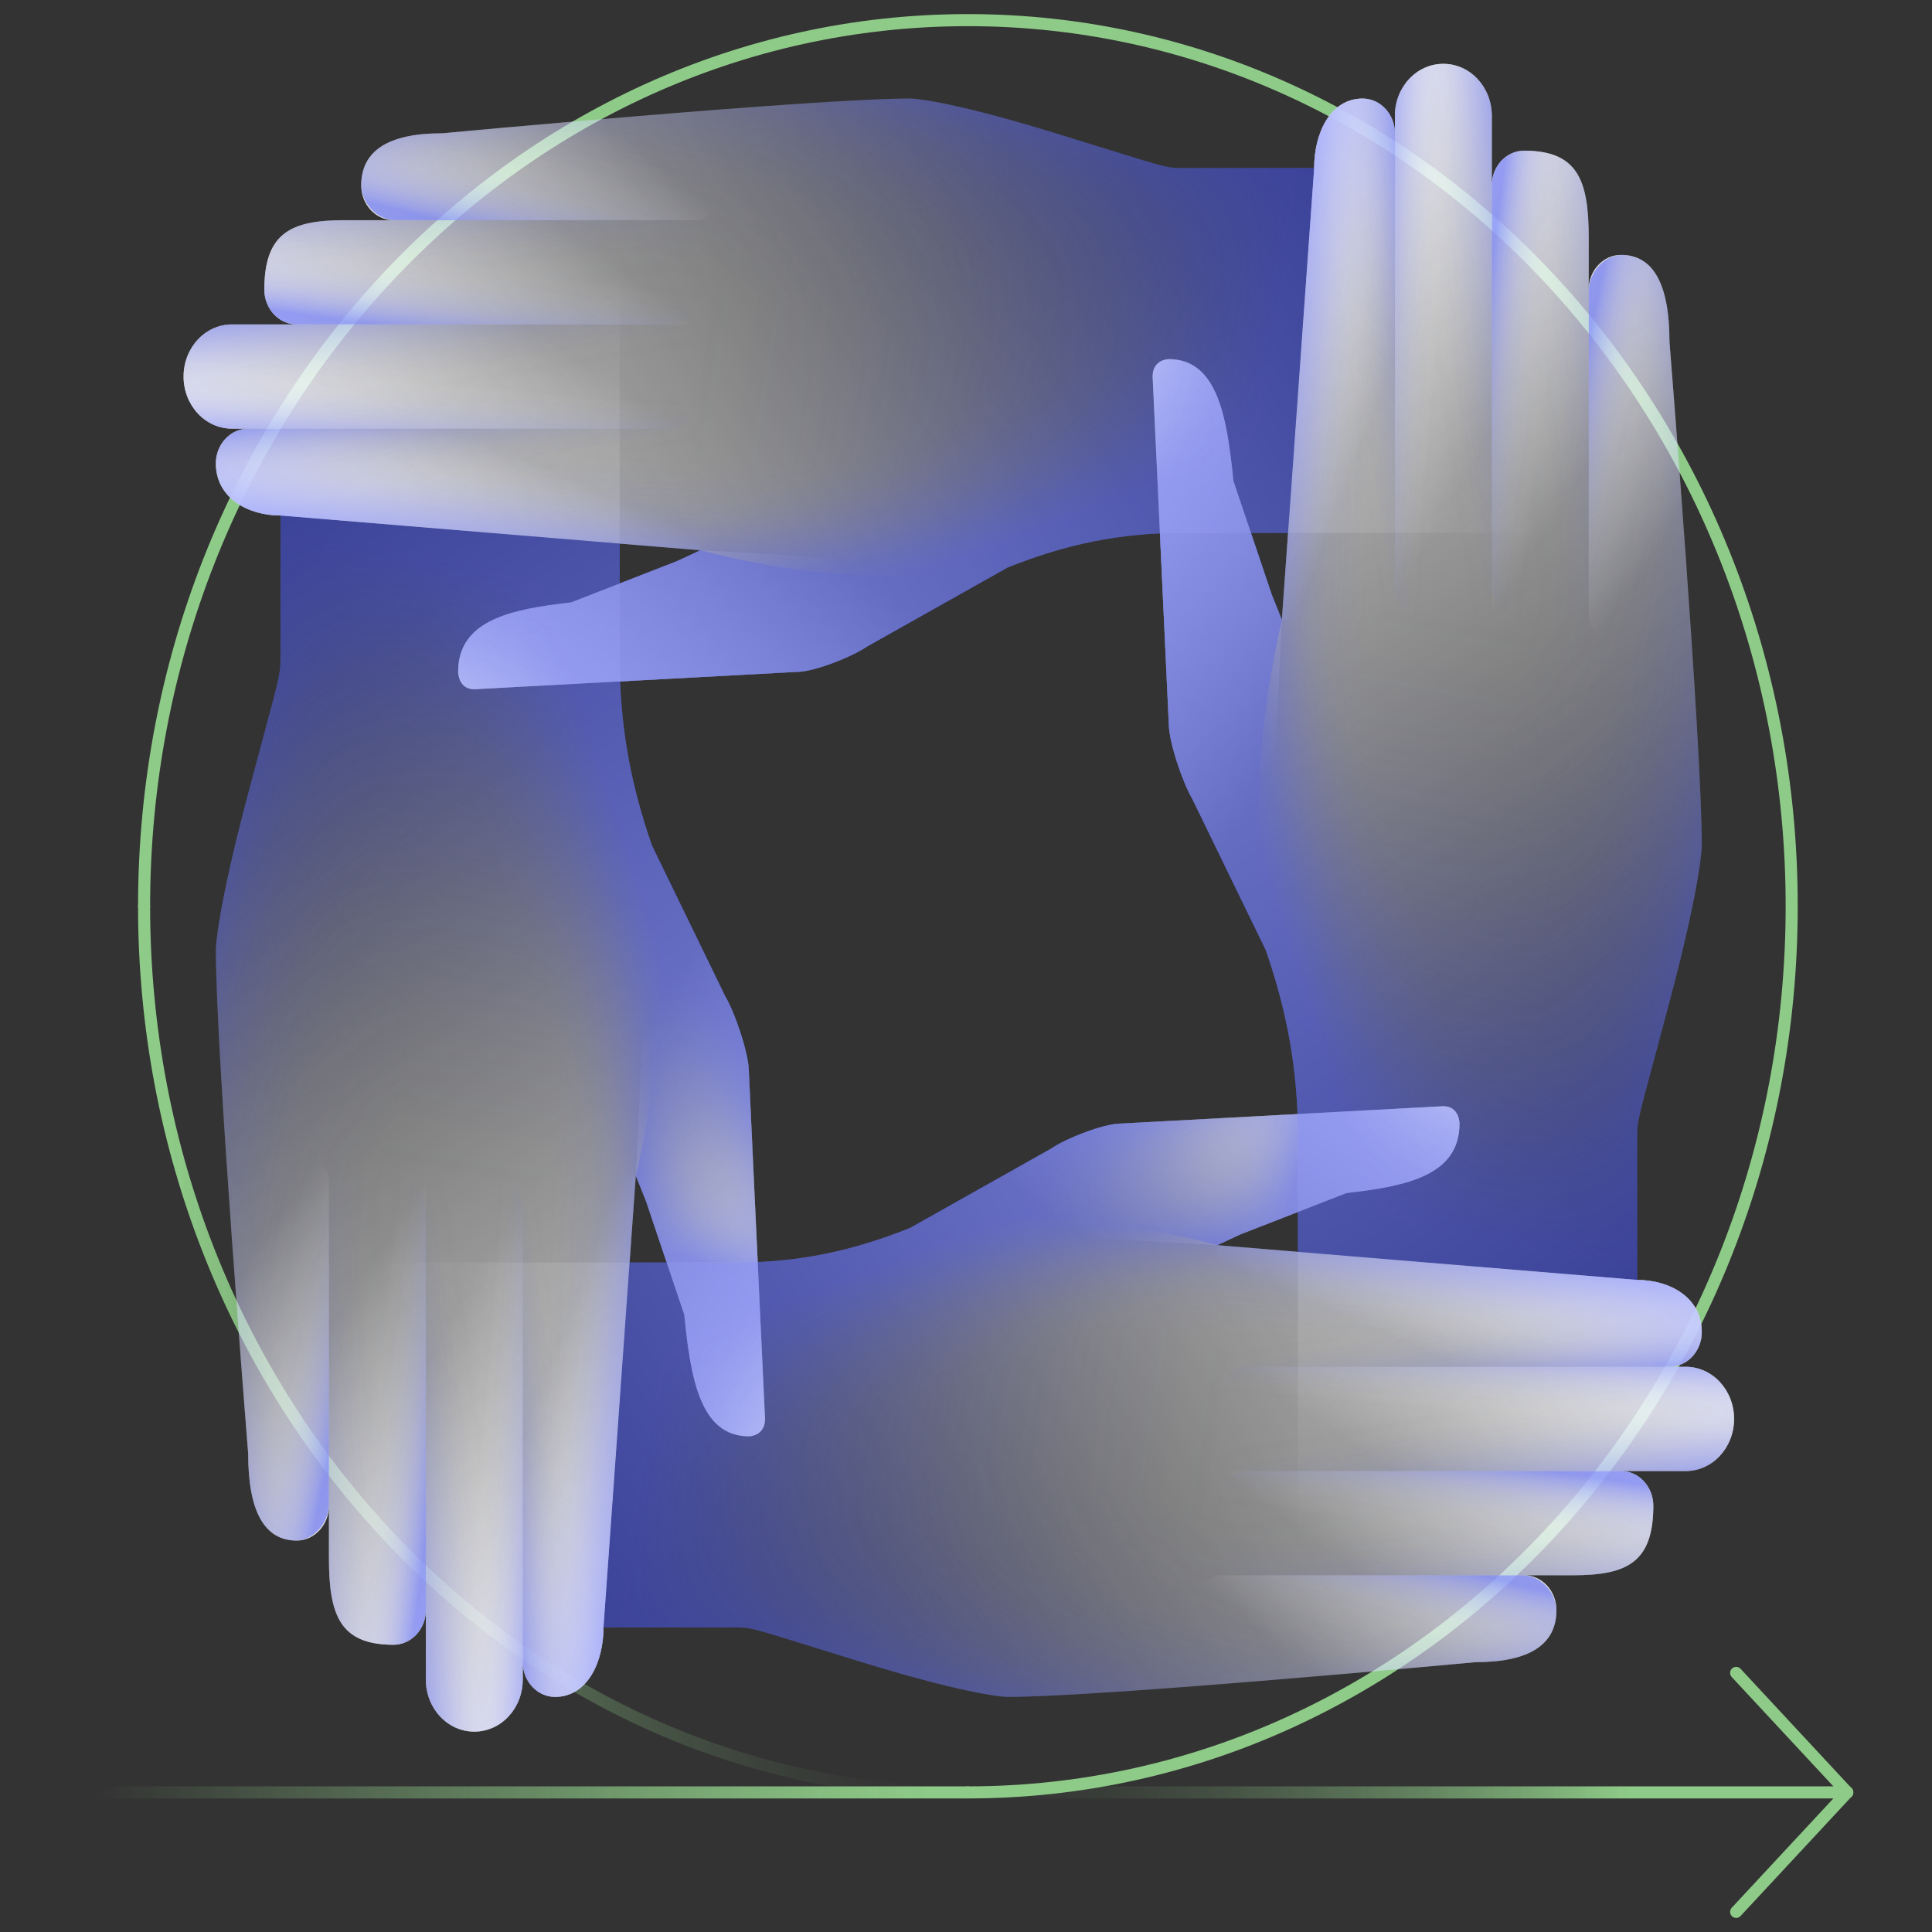 <svg width="480" height="480" viewBox="0 0 480 480" fill="none" xmlns="http://www.w3.org/2000/svg">
<rect x="0" y="0" width="480" height="480" fill="#333333" stroke="none"/>
<g opacity="0.75">
<path d="M240.47 445.316H458.939" stroke="url(#paint0_linear_1294_56898)" stroke-width="3" stroke-miterlimit="10" stroke-linecap="round"/>
<path d="M22 445.316H240.47" stroke="url(#paint1_linear_1294_56898)" stroke-width="3" stroke-miterlimit="10" stroke-linecap="round"/>
<path d="M458.939 445.316L431.343 415.632" stroke="#ADFEA4" stroke-width="3" stroke-linecap="round" stroke-linejoin="round"/>
<path d="M431.343 475L458.939 445.316" stroke="#ADFEA4" stroke-width="3" stroke-linecap="round" stroke-linejoin="round"/>
<path d="M35.798 225.158C35.798 103.552 127.417 5 240.47 5C353.522 5 445.141 103.552 445.141 225.158C445.141 346.764 353.522 445.316 240.47 445.316" stroke="#ADFEA4" stroke-width="3" stroke-linecap="round" stroke-linejoin="round"/>
<path d="M240.47 445.316C127.417 445.316 35.798 346.764 35.798 225.158" stroke="url(#paint2_linear_1294_56898)" stroke-width="3" stroke-miterlimit="10" stroke-linecap="round"/>
</g>
<path d="M290.382 89.231C302.42 89.231 304.868 103.518 306.433 119.446L315.943 147.675L318.471 153.976L326.496 41.752C326.496 33.119 330.509 24.486 338.534 24.486C342.948 24.486 346.56 28.371 346.56 33.119V28.803C346.56 21.638 351.937 15.854 358.598 15.854C365.259 15.854 370.636 21.638 370.636 28.803V46.068C370.636 41.32 374.247 37.435 378.661 37.435C391.943 37.435 394.712 44.73 394.712 59.017V71.966C394.712 67.218 398.324 63.333 402.738 63.333C410.763 63.333 414.776 70.628 414.776 84.915C414.776 84.915 422.801 184.191 422.801 210.089C422.801 210.089 422.801 218.721 414.776 248.936C406.75 279.15 406.75 277.639 406.75 283.466V430.221H322.484V282.517C322.484 266.028 319.835 251.439 314.458 235.987L296.24 198.521C293.753 194.334 290.382 184.191 290.382 179.874L286.369 93.548C286.369 89.231 290.382 89.231 290.382 89.231Z" fill="url(#paint3_linear_1294_56898)"/>
<path d="M370.636 153.976H346.56V28.803C346.56 21.638 351.937 15.854 358.598 15.854C365.259 15.854 370.636 21.638 370.636 28.803V153.976Z" fill="url(#paint4_linear_1294_56898)"/>
<path d="M318.471 153.976L326.496 41.752C326.496 33.119 330.509 24.486 338.534 24.486C342.948 24.486 346.56 28.371 346.56 33.119V153.976H318.471Z" fill="url(#paint5_linear_1294_56898)"/>
<path d="M370.636 153.976V46.068C370.636 41.32 374.248 37.435 378.662 37.435C391.944 37.435 394.712 44.73 394.712 59.017V153.976H370.636Z" fill="url(#paint6_linear_1294_56898)"/>
<path d="M422.801 210.089L394.712 153.976V71.966C394.712 67.218 398.324 63.333 402.738 63.333C410.763 63.333 414.776 70.628 414.776 84.915C414.776 84.915 422.801 184.191 422.801 210.089Z" fill="url(#paint7_linear_1294_56898)"/>
<path d="M296.24 198.521L314.458 235.987L318.471 153.976L315.943 147.675L306.433 119.446C304.868 103.518 302.42 89.231 290.382 89.231C290.382 89.231 286.369 89.231 286.369 93.548L290.382 179.874C290.382 184.191 293.753 194.334 296.24 198.521Z" fill="url(#paint8_linear_1294_56898)"/>
<path d="M113.823 166.925C113.823 153.976 127.105 151.343 141.912 149.66L168.155 139.43L174.013 136.711L69.683 128.078C61.658 128.078 53.632 123.762 53.632 115.129C53.632 110.381 57.244 106.497 61.658 106.497H57.645C50.984 106.497 45.607 100.713 45.607 93.548C45.607 86.383 50.984 80.599 57.645 80.599H73.696C69.282 80.599 65.67 76.714 65.67 71.966C65.67 57.679 72.452 54.701 85.734 54.701H97.772C93.358 54.701 89.747 50.816 89.747 46.068C89.747 37.435 96.528 33.119 109.81 33.119C109.81 33.119 202.102 24.486 226.179 24.486C226.179 24.486 234.204 24.486 262.293 33.119C290.382 41.752 288.978 41.752 294.395 41.752H430.827V132.395H293.512C278.183 132.395 264.62 135.243 250.255 141.027L215.425 160.623C211.532 163.3 202.102 166.925 198.09 166.925L117.836 171.242C113.823 171.242 113.823 166.925 113.823 166.925Z" fill="url(#paint9_linear_1294_56898)"/>
<path d="M174.013 80.599V106.497H57.645C50.984 106.497 45.607 100.713 45.607 93.548C45.607 86.383 50.984 80.599 57.645 80.599H174.013Z" fill="url(#paint10_linear_1294_56898)"/>
<path d="M174.014 136.711L69.683 128.078C61.658 128.078 53.632 123.762 53.632 115.129C53.632 110.381 57.244 106.497 61.658 106.497H174.014V136.711Z" fill="url(#paint11_linear_1294_56898)"/>
<path d="M174.013 80.599H73.696C69.282 80.599 65.67 76.714 65.67 71.966C65.67 57.679 72.452 54.701 85.734 54.701H174.013V80.599Z" fill="url(#paint12_linear_1294_56898)"/>
<path d="M226.179 24.486L174.013 54.701H97.772C93.358 54.701 89.747 50.816 89.747 46.068C89.747 37.435 96.528 33.119 109.81 33.119C109.81 33.119 202.102 24.486 226.179 24.486Z" fill="url(#paint13_linear_1294_56898)"/>
<path d="M215.425 160.623L250.255 141.027L174.013 136.711L168.155 139.43L141.912 149.66C127.105 151.343 113.823 153.976 113.823 166.925C113.823 166.925 113.823 171.242 117.836 171.242L198.09 166.925C202.102 166.925 211.532 163.3 215.425 160.623Z" fill="url(#paint14_linear_1294_56898)"/>
<path d="M186.052 356.844C174.014 356.844 171.566 342.557 170.001 326.629L160.491 298.401L157.963 292.099L149.937 404.323C149.937 412.956 145.925 421.589 137.899 421.589C133.485 421.589 129.874 417.704 129.874 412.956V417.272C129.874 424.437 124.497 430.221 117.836 430.221C111.175 430.221 105.798 424.437 105.798 417.272V400.007C105.798 404.755 102.186 408.64 97.772 408.64C84.49 408.64 81.721 401.345 81.721 387.058V374.109C81.721 378.857 78.11 382.742 73.696 382.742C65.67 382.742 61.658 375.447 61.658 361.16C61.658 361.16 53.632 261.885 53.632 235.987C53.632 235.987 53.632 227.354 61.658 197.14C69.683 166.925 69.683 168.436 69.683 162.609V15.854H153.95V163.559C153.95 180.047 156.598 194.636 161.975 210.089L180.193 247.554C182.681 251.741 186.052 261.885 186.052 266.201L190.064 352.527C190.064 356.844 186.052 356.844 186.052 356.844Z" fill="url(#paint15_linear_1294_56898)"/>
<path d="M105.797 292.099H129.874V417.272C129.874 424.437 124.497 430.221 117.835 430.221C111.174 430.221 105.797 424.437 105.797 417.272V292.099Z" fill="url(#paint16_linear_1294_56898)"/>
<path d="M157.963 292.099L149.937 404.323C149.937 412.956 145.925 421.589 137.899 421.589C133.485 421.589 129.874 417.704 129.874 412.956V292.099H157.963Z" fill="url(#paint17_linear_1294_56898)"/>
<path d="M105.797 292.099V400.007C105.797 404.755 102.186 408.64 97.772 408.64C84.49 408.64 81.721 401.345 81.721 387.058V292.099H105.797Z" fill="url(#paint18_linear_1294_56898)"/>
<path d="M53.632 235.987L81.721 292.099V374.109C81.721 378.857 78.11 382.742 73.696 382.742C65.67 382.742 61.658 375.447 61.658 361.16C61.658 361.16 53.632 261.885 53.632 235.987Z" fill="url(#paint19_linear_1294_56898)"/>
<path d="M180.193 247.554L161.975 210.089L157.963 292.099L160.491 298.401L170.001 326.629C171.566 342.557 174.013 356.844 186.052 356.844C186.052 356.844 190.064 356.844 190.064 352.527L186.052 266.201C186.052 261.885 182.681 251.741 180.193 247.554Z" fill="url(#paint20_linear_1294_56898)"/>
<path d="M362.611 279.15C362.611 292.099 349.329 294.732 334.522 296.415L308.279 306.645L302.42 309.364L406.751 317.997C414.776 317.997 422.801 322.313 422.801 330.946C422.801 335.694 419.19 339.578 414.776 339.578H418.789C425.45 339.578 430.827 345.362 430.827 352.527C430.827 359.692 425.45 365.476 418.789 365.476H402.738C407.152 365.476 410.763 369.361 410.763 374.109C410.763 388.396 403.982 391.374 390.7 391.374H378.662C383.076 391.374 386.687 395.259 386.687 400.007C386.687 408.64 379.906 412.956 366.623 412.956C366.623 412.956 274.331 421.589 250.255 421.589C250.255 421.589 242.23 421.589 214.141 412.956C186.052 404.323 187.456 404.323 182.039 404.323H45.607V313.68H182.922C198.25 313.68 211.813 310.832 226.179 305.048L261.009 285.452C264.901 282.776 274.331 279.15 278.344 279.15L358.598 274.833C362.611 274.833 362.611 279.15 362.611 279.15Z" fill="url(#paint21_linear_1294_56898)"/>
<path d="M302.42 365.476V339.578H418.789C425.45 339.578 430.827 345.362 430.827 352.527C430.827 359.693 425.45 365.476 418.789 365.476H302.42Z" fill="url(#paint22_linear_1294_56898)"/>
<path d="M302.42 309.364L406.751 317.997C414.776 317.997 422.801 322.313 422.801 330.946C422.801 335.694 419.19 339.578 414.776 339.578H302.42V309.364Z" fill="url(#paint23_linear_1294_56898)"/>
<path d="M302.42 365.476H402.738C407.152 365.476 410.763 369.361 410.763 374.109C410.763 388.396 403.982 391.374 390.7 391.374H302.42V365.476Z" fill="url(#paint24_linear_1294_56898)"/>
<path d="M250.255 421.589L302.42 391.374H378.662C383.076 391.374 386.687 395.259 386.687 400.007C386.687 408.64 379.905 412.956 366.623 412.956C366.623 412.956 274.331 421.589 250.255 421.589Z" fill="url(#paint25_linear_1294_56898)"/>
<path d="M261.009 285.452L226.179 305.048L302.42 309.364L308.279 306.645L334.522 296.415C349.329 294.732 362.611 292.099 362.611 279.15C362.611 279.15 362.611 274.833 358.598 274.833L278.344 279.15C274.331 279.15 264.901 282.776 261.009 285.452Z" fill="url(#paint26_linear_1294_56898)"/>
<g opacity="0.5">
<path d="M261.009 285.452C264.901 282.776 274.331 279.15 278.344 279.15L322.363 276.776C322.443 278.675 322.483 280.574 322.483 282.517V301.12L308.278 306.645L302.42 309.364C281.153 303.667 259.163 301.811 237.374 303.969L226.178 305.048L261.009 285.452V285.452Z" fill="url(#paint27_linear_1294_56898)"/>
<path d="M261.009 285.452C264.901 282.776 274.331 279.15 278.344 279.15L322.363 276.776C322.443 278.675 322.483 280.574 322.483 282.517V301.12L308.278 306.645L302.42 309.364C281.153 303.667 259.163 301.811 237.374 303.969L226.178 305.048L261.009 285.452V285.452Z" fill="url(#paint28_linear_1294_56898)"/>
<path d="M261.009 285.452L226.178 305.048L237.374 303.969C259.203 301.854 281.193 303.667 302.42 309.364L308.278 306.645L334.522 296.415C349.328 294.732 362.611 292.099 362.611 279.15C362.611 279.15 362.611 274.833 358.598 274.833L278.344 279.15C274.331 279.15 264.901 282.776 261.009 285.452Z" fill="url(#paint29_linear_1294_56898)"/>
<path d="M182.922 313.68C198.25 313.68 211.813 310.832 226.179 305.048L261.009 285.452C264.901 282.776 274.331 279.15 278.344 279.15L358.598 274.833C362.611 274.833 362.611 279.15 362.611 279.15C362.611 292.099 349.329 294.732 334.522 296.415L308.279 306.645L302.42 309.364L406.751 317.997C414.776 317.997 422.801 322.313 422.801 330.946C422.801 335.694 419.19 339.578 414.776 339.578H418.789C425.45 339.578 430.827 345.362 430.827 352.527C430.827 359.692 425.45 365.476 418.789 365.476H402.738C407.152 365.476 410.763 369.361 410.763 374.109C410.763 388.396 403.982 391.374 390.7 391.374H378.662C383.076 391.374 386.687 395.259 386.687 400.007C386.687 408.64 379.906 412.956 366.623 412.956C366.623 412.956 274.331 421.589 250.255 421.589C250.255 421.589 242.23 421.589 214.141 412.956C186.052 404.323 187.456 404.323 182.039 404.323H149.937L156.438 313.68H182.922Z" fill="url(#paint30_linear_1294_56898)"/>
<path d="M261.009 285.452L226.178 305.048L237.374 303.969C259.203 301.854 281.193 303.667 302.42 309.364L308.278 306.645L334.522 296.415C349.328 294.732 362.611 292.099 362.611 279.15C362.611 279.15 362.611 274.833 358.598 274.833L278.344 279.15C274.331 279.15 264.901 282.776 261.009 285.452Z" fill="url(#paint31_linear_1294_56898)"/>
<path d="M302.42 309.364V330.946C302.42 335.694 306.031 339.578 310.445 339.578C306.031 339.578 302.42 343.463 302.42 348.211V356.844C302.42 361.592 306.031 365.476 310.445 365.476C306.031 365.476 302.42 369.361 302.42 374.109V382.742C302.42 387.49 306.031 391.374 310.445 391.374C306.031 391.374 302.42 395.259 302.42 400.007V404.323C302.42 410.625 299.25 416.064 294.555 419.085C275.976 420.51 258.802 421.589 250.255 421.589C250.255 421.589 242.229 421.589 214.14 412.956C186.052 404.323 187.456 404.323 182.039 404.323H149.937L156.438 313.68H182.922C198.25 313.68 211.813 310.832 226.179 305.048L237.374 303.969C259.203 301.854 281.193 303.667 302.42 309.364Z" fill="url(#paint32_linear_1294_56898)"/>
<path d="M302.42 309.364L406.75 317.997C414.776 317.997 422.801 322.313 422.801 330.946C422.801 335.694 419.19 339.578 414.776 339.578H418.789C425.45 339.578 430.827 345.362 430.827 352.527C430.827 359.693 425.45 365.476 418.789 365.476H402.738C407.152 365.476 410.763 369.361 410.763 374.109C410.763 388.396 403.982 391.374 390.7 391.374H378.662C383.075 391.374 386.687 395.259 386.687 400.007C386.687 408.64 379.905 412.956 366.623 412.956C366.623 412.956 274.331 421.589 250.255 421.589C250.255 421.589 242.229 421.589 214.14 412.956C186.052 404.323 187.456 404.323 182.039 404.323H149.937L156.438 313.68H182.922C198.25 313.68 211.813 310.832 226.179 305.048L237.374 303.969C259.203 301.854 281.193 303.667 302.42 309.364Z" fill="url(#paint33_linear_1294_56898)"/>
<path d="M302.42 309.364V330.946C302.42 335.694 306.031 339.578 310.445 339.578C306.031 339.578 302.42 343.463 302.42 348.211V356.844C302.42 361.592 306.031 365.476 310.445 365.476C306.031 365.476 302.42 369.361 302.42 374.109V382.742C302.42 387.49 306.031 391.374 310.445 391.374C306.031 391.374 302.42 395.259 302.42 400.007V404.323C302.42 410.625 299.25 416.064 294.555 419.085C275.976 420.51 258.802 421.589 250.255 421.589C250.255 421.589 242.229 421.589 214.14 412.956C186.052 404.323 187.456 404.323 182.039 404.323H149.937L156.438 313.68H182.922C198.25 313.68 211.813 310.832 226.179 305.048L237.374 303.969C259.203 301.854 281.193 303.667 302.42 309.364Z" fill="url(#paint34_linear_1294_56898)"/>
<path d="M302.42 356.844V348.211C302.42 343.463 306.032 339.578 310.446 339.578H418.789C425.45 339.578 430.827 345.362 430.827 352.527C430.827 359.693 425.45 365.476 418.789 365.476H310.446C306.032 365.476 302.42 361.592 302.42 356.844Z" fill="url(#paint35_linear_1294_56898)"/>
<path d="M302.42 356.844V348.211C302.42 343.463 306.032 339.578 310.446 339.578H418.789C425.45 339.578 430.827 345.362 430.827 352.527C430.827 359.693 425.45 365.476 418.789 365.476H310.446C306.032 365.476 302.42 361.592 302.42 356.844Z" fill="url(#paint36_linear_1294_56898)"/>
<path d="M302.42 309.364L406.751 317.997C414.776 317.997 422.801 322.313 422.801 330.946C422.801 335.737 419.19 339.578 414.736 339.578H310.446C306.032 339.578 302.42 335.694 302.42 330.946V309.364Z" fill="url(#paint37_linear_1294_56898)"/>
<path d="M302.42 309.364L406.751 317.997C414.776 317.997 422.801 322.313 422.801 330.946C422.801 335.737 419.19 339.578 414.736 339.578H310.446C306.032 339.578 302.42 335.694 302.42 330.946V309.364Z" fill="url(#paint38_linear_1294_56898)"/>
<path d="M302.42 374.109C302.42 369.361 306.032 365.476 310.446 365.476H402.738C407.152 365.476 410.763 369.361 410.763 374.109C410.763 388.396 403.982 391.374 390.7 391.374H310.446C306.032 391.374 302.42 387.49 302.42 382.742V374.109Z" fill="url(#paint39_linear_1294_56898)"/>
<path d="M302.42 374.109C302.42 369.361 306.032 365.476 310.446 365.476H402.738C407.152 365.476 410.763 369.361 410.763 374.109C410.763 388.396 403.982 391.374 390.7 391.374H310.446C306.032 391.374 302.42 387.49 302.42 382.742V374.109Z" fill="url(#paint40_linear_1294_56898)"/>
<path d="M386.687 400.007C386.687 408.64 379.905 412.956 366.623 412.956C366.623 412.956 328.262 416.539 294.555 419.085C299.25 416.064 302.42 410.625 302.42 404.323V400.007C302.42 395.259 306.032 391.374 310.445 391.374H378.18C382.594 391.374 386.446 395.259 386.687 400.007Z" fill="url(#paint41_linear_1294_56898)"/>
<path d="M386.687 400.007C386.687 408.64 379.905 412.956 366.623 412.956C366.623 412.956 328.262 416.539 294.555 419.085C299.25 416.064 302.42 410.625 302.42 404.323V400.007C302.42 395.259 306.032 391.374 310.445 391.374H378.18C382.594 391.374 386.446 395.259 386.687 400.007Z" fill="url(#paint42_linear_1294_56898)"/>
<path d="M261.009 285.452C264.901 282.776 274.331 279.15 278.344 279.15L322.363 276.776C322.443 278.675 322.483 280.574 322.483 282.517V301.12L308.278 306.645L302.42 309.364C281.153 303.667 259.163 301.811 237.374 303.969L226.178 305.048L261.009 285.452V285.452Z" fill="url(#paint43_radial_1294_56898)"/>
<path d="M322.363 276.776L358.598 274.833C362.611 274.833 362.611 279.15 362.611 279.15C362.611 292.099 349.329 294.732 334.522 296.415L322.484 301.12V282.517C322.484 280.574 322.444 278.675 322.363 276.776Z" fill="url(#paint44_linear_1294_56898)"/>
<path d="M296.241 198.521C293.753 194.334 290.382 184.191 290.382 179.874L288.175 132.524C289.941 132.438 291.706 132.395 293.512 132.395H310.807L315.943 147.674L318.471 153.976C313.174 176.853 311.449 200.506 313.455 223.944L314.459 235.987L296.241 198.521Z" fill="url(#paint45_linear_1294_56898)"/>
<path d="M296.241 198.521C293.753 194.334 290.382 184.191 290.382 179.874L288.175 132.524C289.941 132.438 291.706 132.395 293.512 132.395H310.807L315.943 147.674L318.471 153.976C313.174 176.853 311.449 200.506 313.455 223.944L314.459 235.987L296.241 198.521Z" fill="url(#paint46_linear_1294_56898)"/>
<path d="M296.24 198.521L314.458 235.987L313.455 223.944C311.489 200.463 313.174 176.81 318.471 153.976L315.943 147.675L306.433 119.446C304.868 103.518 302.42 89.231 290.382 89.231C290.382 89.231 286.369 89.231 286.369 93.548L290.382 179.874C290.382 184.191 293.753 194.334 296.24 198.521Z" fill="url(#paint47_linear_1294_56898)"/>
<path d="M322.484 282.517C322.484 266.028 319.835 251.439 314.458 235.987L296.24 198.521C293.753 194.334 290.382 184.191 290.382 179.874L286.369 93.548C286.369 89.231 290.382 89.231 290.382 89.231C302.42 89.231 304.868 103.518 306.433 119.446L315.943 147.674L318.471 153.976L326.496 41.752C326.496 33.119 330.509 24.486 338.534 24.486C342.948 24.486 346.56 28.371 346.56 33.119V28.803C346.56 21.638 351.937 15.854 358.598 15.854C365.259 15.854 370.636 21.638 370.636 28.803V46.068C370.636 41.32 374.247 37.435 378.661 37.435C391.943 37.435 394.712 44.73 394.712 59.017V71.966C394.712 67.218 398.324 63.333 402.738 63.333C410.763 63.333 414.776 70.628 414.776 84.915C414.776 84.915 422.801 184.191 422.801 210.089C422.801 210.089 422.801 218.721 414.776 248.936C406.75 279.15 406.75 277.639 406.75 283.466V317.997L322.484 311.004V282.517V282.517Z" fill="url(#paint48_linear_1294_56898)"/>
<path d="M296.24 198.521L314.458 235.987L313.455 223.944C311.489 200.463 313.174 176.81 318.471 153.976L315.943 147.675L306.433 119.446C304.868 103.518 302.42 89.231 290.382 89.231C290.382 89.231 286.369 89.231 286.369 93.548L290.382 179.874C290.382 184.191 293.753 194.334 296.24 198.521Z" fill="url(#paint49_linear_1294_56898)"/>
<path d="M318.471 153.976H338.534C342.948 153.976 346.56 150.092 346.56 145.344C346.56 150.092 350.171 153.976 354.585 153.976H362.61C367.024 153.976 370.636 150.092 370.636 145.344C370.636 150.092 374.247 153.976 378.661 153.976H386.687C391.101 153.976 394.712 150.092 394.712 145.344C394.712 150.092 398.324 153.976 402.738 153.976H406.75C412.609 153.976 417.665 157.386 420.474 162.436C421.798 182.421 422.801 200.895 422.801 210.089C422.801 210.089 422.801 218.721 414.776 248.936C406.75 279.15 406.75 277.639 406.75 283.466V317.997L322.483 311.004V282.517C322.483 266.028 319.835 251.439 314.458 235.987L313.455 223.944C311.489 200.463 313.174 176.81 318.471 153.976V153.976Z" fill="url(#paint50_linear_1294_56898)"/>
<path d="M318.471 153.976L326.497 41.752C326.497 33.119 330.509 24.486 338.535 24.486C342.949 24.486 346.56 28.371 346.56 33.119V28.803C346.56 21.638 351.937 15.854 358.598 15.854C365.259 15.854 370.636 21.638 370.636 28.803V46.068C370.636 41.32 374.248 37.435 378.662 37.435C391.944 37.435 394.713 44.73 394.713 59.017V71.966C394.713 67.218 398.324 63.333 402.738 63.333C410.763 63.333 414.776 70.628 414.776 84.915C414.776 84.915 422.802 184.191 422.802 210.089C422.802 210.089 422.802 218.721 414.776 248.936C406.751 279.15 406.751 277.639 406.751 283.466V317.997L322.484 311.004V282.517C322.484 266.028 319.835 251.439 314.458 235.987L313.455 223.944C311.489 200.463 313.174 176.81 318.471 153.976V153.976Z" fill="url(#paint51_linear_1294_56898)"/>
<path d="M318.471 153.976H338.534C342.948 153.976 346.56 150.092 346.56 145.344C346.56 150.092 350.171 153.976 354.585 153.976H362.61C367.024 153.976 370.636 150.092 370.636 145.344C370.636 150.092 374.247 153.976 378.661 153.976H386.687C391.101 153.976 394.712 150.092 394.712 145.344C394.712 150.092 398.324 153.976 402.738 153.976H406.75C412.609 153.976 417.665 157.386 420.474 162.436C421.798 182.421 422.801 200.895 422.801 210.089C422.801 210.089 422.801 218.721 414.776 248.936C406.75 279.15 406.75 277.639 406.75 283.466V317.997L322.483 311.004V282.517C322.483 266.028 319.835 251.439 314.458 235.987L313.455 223.944C311.489 200.463 313.174 176.81 318.471 153.976V153.976Z" fill="url(#paint52_linear_1294_56898)"/>
<path d="M362.611 153.976H354.585C350.171 153.976 346.56 150.092 346.56 145.344V28.803C346.56 21.638 351.937 15.854 358.598 15.854C365.259 15.854 370.636 21.638 370.636 28.803V145.344C370.636 150.092 367.025 153.976 362.611 153.976Z" fill="url(#paint53_linear_1294_56898)"/>
<path d="M362.611 153.976H354.585C350.171 153.976 346.56 150.092 346.56 145.344V28.803C346.56 21.638 351.937 15.854 358.598 15.854C365.259 15.854 370.636 21.638 370.636 28.803V145.344C370.636 150.092 367.025 153.976 362.611 153.976Z" fill="url(#paint54_linear_1294_56898)"/>
<path d="M318.471 153.976L326.496 41.752C326.496 33.119 330.509 24.486 338.534 24.486C342.989 24.486 346.56 28.371 346.56 33.162V145.344C346.56 150.092 342.948 153.976 338.534 153.976H318.471Z" fill="url(#paint55_linear_1294_56898)"/>
<path d="M318.471 153.976L326.496 41.752C326.496 33.119 330.509 24.486 338.534 24.486C342.989 24.486 346.56 28.371 346.56 33.162V145.344C346.56 150.092 342.948 153.976 338.534 153.976H318.471Z" fill="url(#paint56_linear_1294_56898)"/>
<path d="M378.662 153.976C374.248 153.976 370.636 150.092 370.636 145.344V46.068C370.636 41.32 374.248 37.435 378.662 37.435C391.944 37.435 394.712 44.73 394.712 59.017V145.344C394.712 150.092 391.101 153.976 386.687 153.976H378.662Z" fill="url(#paint57_linear_1294_56898)"/>
<path d="M378.662 153.976C374.248 153.976 370.636 150.092 370.636 145.344V46.068C370.636 41.32 374.248 37.435 378.662 37.435C391.944 37.435 394.712 44.73 394.712 59.017V145.344C394.712 150.092 391.101 153.976 386.687 153.976H378.662Z" fill="url(#paint58_linear_1294_56898)"/>
<path d="M402.738 63.333C410.763 63.333 414.776 70.628 414.776 84.915C414.776 84.915 418.106 126.179 420.474 162.436C417.665 157.386 412.609 153.976 406.751 153.976H402.738C398.324 153.976 394.712 150.092 394.712 145.344V72.484C394.712 67.736 398.324 63.592 402.738 63.333Z" fill="url(#paint59_linear_1294_56898)"/>
<path d="M402.738 63.333C410.763 63.333 414.776 70.628 414.776 84.915C414.776 84.915 418.106 126.179 420.474 162.436C417.665 157.386 412.609 153.976 406.751 153.976H402.738C398.324 153.976 394.712 150.092 394.712 145.344V72.484C394.712 67.736 398.324 63.592 402.738 63.333Z" fill="url(#paint60_linear_1294_56898)"/>
<path d="M296.241 198.521C293.753 194.334 290.382 184.191 290.382 179.874L288.175 132.524C289.941 132.438 291.706 132.395 293.512 132.395H310.807L315.943 147.674L318.471 153.976C313.174 176.853 311.449 200.506 313.455 223.944L314.459 235.987L296.241 198.521Z" fill="url(#paint61_radial_1294_56898)"/>
<path d="M288.175 132.524L286.369 93.548C286.369 89.231 290.382 89.231 290.382 89.231C302.42 89.231 304.868 103.518 306.433 119.446L310.807 132.395H293.512C291.706 132.395 289.94 132.438 288.175 132.524Z" fill="url(#paint62_linear_1294_56898)"/>
<path d="M215.425 160.623C211.532 163.3 202.102 166.925 198.09 166.925L154.07 169.299C153.99 167.4 153.95 165.501 153.95 163.559V144.955L168.155 139.43L174.013 136.711C195.281 142.409 217.27 144.265 239.059 142.106L250.255 141.027L215.425 160.623Z" fill="url(#paint63_linear_1294_56898)"/>
<path d="M215.425 160.623C211.532 163.3 202.102 166.925 198.09 166.925L154.07 169.299C153.99 167.4 153.95 165.501 153.95 163.559V144.955L168.155 139.43L174.013 136.711C195.281 142.409 217.27 144.265 239.059 142.106L250.255 141.027L215.425 160.623Z" fill="url(#paint64_linear_1294_56898)"/>
<path d="M215.425 160.623L250.255 141.027L239.059 142.106C217.23 144.221 195.241 142.409 174.013 136.711L168.155 139.43L141.912 149.66C127.105 151.343 113.823 153.976 113.823 166.925C113.823 166.925 113.823 171.242 117.836 171.242L198.09 166.925C202.102 166.925 211.532 163.3 215.425 160.623Z" fill="url(#paint65_linear_1294_56898)"/>
<path d="M293.512 132.395C278.183 132.395 264.62 135.243 250.255 141.027L215.425 160.623C211.532 163.3 202.102 166.925 198.09 166.925L117.836 171.242C113.823 171.242 113.823 166.925 113.823 166.925C113.823 153.976 127.105 151.343 141.912 149.66L168.155 139.43L174.013 136.711L69.683 128.078C61.658 128.078 53.632 123.762 53.632 115.129C53.632 110.381 57.244 106.497 61.658 106.497H57.645C50.984 106.497 45.607 100.713 45.607 93.548C45.607 86.383 50.984 80.599 57.645 80.599H73.696C69.282 80.599 65.67 76.714 65.67 71.966C65.67 57.679 72.452 54.701 85.734 54.701H97.772C93.358 54.701 89.747 50.816 89.747 46.068C89.747 37.435 96.528 33.119 109.81 33.119C109.81 33.119 202.102 24.486 226.179 24.486C226.179 24.486 234.204 24.486 262.293 33.119C290.382 41.752 288.978 41.752 294.395 41.752H326.496L319.996 132.395H293.512V132.395Z" fill="url(#paint66_linear_1294_56898)"/>
<path d="M215.425 160.623L250.255 141.027L239.059 142.106C217.23 144.221 195.241 142.409 174.013 136.711L168.155 139.43L141.912 149.66C127.105 151.343 113.823 153.976 113.823 166.925C113.823 166.925 113.823 171.242 117.836 171.242L198.09 166.925C202.102 166.925 211.532 163.3 215.425 160.623Z" fill="url(#paint67_linear_1294_56898)"/>
<path d="M174.013 136.711V115.129C174.013 110.381 170.402 106.497 165.988 106.497C170.402 106.497 174.013 102.612 174.013 97.864V89.231C174.013 84.484 170.402 80.599 165.988 80.599C170.402 80.599 174.013 76.714 174.013 71.966V63.333C174.013 58.586 170.402 54.701 165.988 54.701C170.402 54.701 174.013 50.816 174.013 46.068V41.752C174.013 35.45 177.183 30.011 181.878 26.99C200.457 25.566 217.632 24.486 226.179 24.486C226.179 24.486 234.204 24.486 262.293 33.119C290.382 41.752 288.978 41.752 294.395 41.752H326.496L319.996 132.395H293.512C278.183 132.395 264.62 135.243 250.255 141.027L239.059 142.106C217.23 144.221 195.241 142.409 174.013 136.711V136.711Z" fill="url(#paint68_linear_1294_56898)"/>
<path d="M174.013 136.711L69.683 128.078C61.658 128.078 53.632 123.762 53.632 115.129C53.632 110.381 57.244 106.497 61.658 106.497H57.645C50.984 106.497 45.607 100.713 45.607 93.548C45.607 86.383 50.984 80.599 57.645 80.599H73.696C69.282 80.599 65.67 76.714 65.67 71.966C65.67 57.679 72.452 54.701 85.734 54.701H97.772C93.358 54.701 89.747 50.816 89.747 46.068C89.747 37.435 96.528 33.119 109.81 33.119C109.81 33.119 202.102 24.486 226.179 24.486C226.179 24.486 234.204 24.486 262.293 33.119C290.382 41.752 288.978 41.752 294.395 41.752H326.496L319.996 132.395H293.512C278.183 132.395 264.62 135.243 250.255 141.027L239.059 142.106C217.23 144.221 195.241 142.409 174.013 136.711V136.711Z" fill="url(#paint69_linear_1294_56898)"/>
<path d="M174.013 136.711V115.129C174.013 110.381 170.402 106.497 165.988 106.497C170.402 106.497 174.013 102.612 174.013 97.864V89.231C174.013 84.484 170.402 80.599 165.988 80.599C170.402 80.599 174.013 76.714 174.013 71.966V63.333C174.013 58.586 170.402 54.701 165.988 54.701C170.402 54.701 174.013 50.816 174.013 46.068V41.752C174.013 35.45 177.183 30.011 181.878 26.99C200.457 25.566 217.632 24.486 226.179 24.486C226.179 24.486 234.204 24.486 262.293 33.119C290.382 41.752 288.978 41.752 294.395 41.752H326.496L319.996 132.395H293.512C278.183 132.395 264.62 135.243 250.255 141.027L239.059 142.106C217.23 144.221 195.241 142.409 174.013 136.711V136.711Z" fill="url(#paint70_linear_1294_56898)"/>
<path d="M174.013 89.231V97.864C174.013 102.612 170.402 106.497 165.988 106.497H57.645C50.984 106.497 45.607 100.713 45.607 93.548C45.607 86.383 50.984 80.599 57.645 80.599H165.988C170.402 80.599 174.013 84.483 174.013 89.231Z" fill="url(#paint71_linear_1294_56898)"/>
<path d="M174.013 89.231V97.864C174.013 102.612 170.402 106.497 165.988 106.497H57.645C50.984 106.497 45.607 100.713 45.607 93.548C45.607 86.383 50.984 80.599 57.645 80.599H165.988C170.402 80.599 174.013 84.483 174.013 89.231Z" fill="url(#paint72_linear_1294_56898)"/>
<path d="M174.014 136.711L69.683 128.078C61.658 128.078 53.632 123.762 53.632 115.129C53.632 110.338 57.244 106.497 61.698 106.497H165.988C170.402 106.497 174.014 110.381 174.014 115.129V136.711Z" fill="url(#paint73_linear_1294_56898)"/>
<path d="M174.014 136.711L69.683 128.078C61.658 128.078 53.632 123.762 53.632 115.129C53.632 110.338 57.244 106.497 61.698 106.497H165.988C170.402 106.497 174.014 110.381 174.014 115.129V136.711Z" fill="url(#paint74_linear_1294_56898)"/>
<path d="M174.013 71.966C174.013 76.714 170.402 80.599 165.988 80.599H73.696C69.282 80.599 65.67 76.714 65.67 71.966C65.67 57.679 72.452 54.701 85.734 54.701H165.988C170.402 54.701 174.013 58.586 174.013 63.333V71.966Z" fill="url(#paint75_linear_1294_56898)"/>
<path d="M174.013 71.966C174.013 76.714 170.402 80.599 165.988 80.599H73.696C69.282 80.599 65.67 76.714 65.67 71.966C65.67 57.679 72.452 54.701 85.734 54.701H165.988C170.402 54.701 174.013 58.586 174.013 63.333V71.966Z" fill="url(#paint76_linear_1294_56898)"/>
<path d="M89.747 46.068C89.747 37.435 96.528 33.119 109.81 33.119C109.81 33.119 148.172 29.537 181.878 26.99C177.184 30.011 174.014 35.45 174.014 41.752V46.068C174.014 50.816 170.402 54.701 165.988 54.701H98.254C93.84 54.701 89.987 50.816 89.747 46.068Z" fill="url(#paint77_linear_1294_56898)"/>
<path d="M89.747 46.068C89.747 37.435 96.528 33.119 109.81 33.119C109.81 33.119 148.172 29.537 181.878 26.99C177.184 30.011 174.014 35.45 174.014 41.752V46.068C174.014 50.816 170.402 54.701 165.988 54.701H98.254C93.84 54.701 89.987 50.816 89.747 46.068Z" fill="url(#paint78_linear_1294_56898)"/>
<path d="M215.425 160.623C211.532 163.3 202.102 166.925 198.09 166.925L154.07 169.299C153.99 167.4 153.95 165.501 153.95 163.559V144.955L168.155 139.43L174.013 136.711C195.281 142.409 217.27 144.265 239.059 142.106L250.255 141.027L215.425 160.623Z" fill="url(#paint79_radial_1294_56898)"/>
<path d="M154.07 169.299L117.836 171.242C113.823 171.242 113.823 166.925 113.823 166.925C113.823 153.976 127.105 151.343 141.912 149.66L153.95 144.955V163.559C153.95 165.501 153.99 167.4 154.07 169.299Z" fill="url(#paint80_linear_1294_56898)"/>
<path d="M180.193 247.554C182.681 251.741 186.052 261.885 186.052 266.201L188.259 313.551C186.493 313.637 184.727 313.68 182.922 313.68H165.627L160.491 298.401L157.963 292.099C163.259 269.222 164.985 245.569 162.979 222.131L161.975 210.089L180.193 247.554V247.554Z" fill="url(#paint81_linear_1294_56898)"/>
<path d="M180.193 247.554C182.681 251.741 186.052 261.885 186.052 266.201L188.259 313.551C186.493 313.637 184.727 313.68 182.922 313.68H165.627L160.491 298.401L157.963 292.099C163.259 269.222 164.985 245.569 162.979 222.131L161.975 210.089L180.193 247.554V247.554Z" fill="url(#paint82_linear_1294_56898)"/>
<path d="M180.193 247.554L161.975 210.089L162.979 222.131C164.945 245.612 163.259 269.265 157.963 292.099L160.491 298.401L170.001 326.629C171.566 342.557 174.013 356.844 186.052 356.844C186.052 356.844 190.064 356.844 190.064 352.527L186.052 266.201C186.052 261.885 182.681 251.741 180.193 247.554Z" fill="url(#paint83_linear_1294_56898)"/>
<path d="M153.95 163.559C153.95 180.047 156.598 194.636 161.975 210.089L180.193 247.554C182.681 251.741 186.052 261.885 186.052 266.201L190.064 352.527C190.064 356.844 186.052 356.844 186.052 356.844C174.014 356.844 171.566 342.557 170.001 326.629L160.491 298.401L157.963 292.099L149.937 404.323C149.937 412.956 145.925 421.589 137.899 421.589C133.485 421.589 129.874 417.704 129.874 412.956V417.272C129.874 424.437 124.497 430.221 117.836 430.221C111.175 430.221 105.798 424.437 105.798 417.272V400.007C105.798 404.755 102.186 408.64 97.772 408.64C84.49 408.64 81.721 401.345 81.721 387.058V374.109C81.721 378.857 78.11 382.742 73.696 382.742C65.67 382.742 61.658 375.447 61.658 361.16C61.658 361.16 53.632 261.885 53.632 235.987C53.632 235.987 53.632 227.354 61.658 197.14C69.683 166.925 69.683 168.436 69.683 162.609V128.078L153.95 135.071V163.559Z" fill="url(#paint84_linear_1294_56898)"/>
<path d="M180.193 247.554L161.975 210.089L162.979 222.131C164.945 245.612 163.259 269.265 157.963 292.099L160.491 298.401L170.001 326.629C171.566 342.557 174.013 356.844 186.052 356.844C186.052 356.844 190.064 356.844 190.064 352.527L186.052 266.201C186.052 261.885 182.681 251.741 180.193 247.554Z" fill="url(#paint85_linear_1294_56898)"/>
<path d="M157.963 292.099H137.899C133.485 292.099 129.874 295.984 129.874 300.731C129.874 295.984 126.262 292.099 121.848 292.099H113.823C109.409 292.099 105.798 295.984 105.798 300.731C105.798 295.984 102.186 292.099 97.772 292.099H89.747C85.333 292.099 81.721 295.984 81.721 300.731C81.721 295.984 78.11 292.099 73.696 292.099H69.683C63.825 292.099 58.769 288.689 55.96 283.639C54.636 263.654 53.632 245.18 53.632 235.987C53.632 235.987 53.632 227.354 61.658 197.14C69.683 166.925 69.683 168.436 69.683 162.609V128.078L153.95 135.071V163.559C153.95 180.047 156.598 194.636 161.975 210.089L162.979 222.131C164.945 245.612 163.26 269.265 157.963 292.099Z" fill="url(#paint86_linear_1294_56898)"/>
<path d="M157.963 292.099L149.937 404.323C149.937 412.956 145.925 421.589 137.899 421.589C133.485 421.589 129.874 417.704 129.874 412.956V417.272C129.874 424.437 124.497 430.221 117.836 430.221C111.175 430.221 105.798 424.437 105.798 417.272V400.007C105.798 404.755 102.186 408.64 97.772 408.64C84.49 408.64 81.721 401.345 81.721 387.058V374.109C81.721 378.857 78.11 382.742 73.696 382.742C65.671 382.742 61.658 375.447 61.658 361.16C61.658 361.16 53.632 261.885 53.632 235.987C53.632 235.987 53.632 227.354 61.658 197.14C69.683 166.925 69.683 168.436 69.683 162.609V128.078L153.95 135.071V163.559C153.95 180.047 156.598 194.636 161.975 210.089L162.979 222.131C164.945 245.612 163.26 269.265 157.963 292.099Z" fill="url(#paint87_linear_1294_56898)"/>
<path d="M157.963 292.099H137.899C133.485 292.099 129.874 295.984 129.874 300.731C129.874 295.984 126.262 292.099 121.848 292.099H113.823C109.409 292.099 105.798 295.984 105.798 300.731C105.798 295.984 102.186 292.099 97.772 292.099H89.747C85.333 292.099 81.721 295.984 81.721 300.731C81.721 295.984 78.11 292.099 73.696 292.099H69.683C63.825 292.099 58.769 288.689 55.96 283.639C54.636 263.654 53.632 245.18 53.632 235.987C53.632 235.987 53.632 227.354 61.658 197.14C69.683 166.925 69.683 168.436 69.683 162.609V128.078L153.95 135.071V163.559C153.95 180.047 156.598 194.636 161.975 210.089L162.979 222.131C164.945 245.612 163.26 269.265 157.963 292.099Z" fill="url(#paint88_linear_1294_56898)"/>
<path d="M113.823 292.099H121.848C126.262 292.099 129.874 295.984 129.874 300.732V417.272C129.874 424.437 124.497 430.221 117.835 430.221C111.174 430.221 105.797 424.437 105.797 417.272V300.732C105.797 295.984 109.409 292.099 113.823 292.099Z" fill="url(#paint89_linear_1294_56898)"/>
<path d="M113.823 292.099H121.848C126.262 292.099 129.874 295.984 129.874 300.732V417.272C129.874 424.437 124.497 430.221 117.835 430.221C111.174 430.221 105.797 424.437 105.797 417.272V300.732C105.797 295.984 109.409 292.099 113.823 292.099Z" fill="url(#paint90_linear_1294_56898)"/>
<path d="M157.963 292.099L149.937 404.323C149.937 412.956 145.925 421.589 137.899 421.589C133.445 421.589 129.874 417.704 129.874 412.913V300.732C129.874 295.984 133.485 292.099 137.899 292.099H157.963Z" fill="url(#paint91_linear_1294_56898)"/>
<path d="M157.963 292.099L149.937 404.323C149.937 412.956 145.925 421.589 137.899 421.589C133.445 421.589 129.874 417.704 129.874 412.913V300.732C129.874 295.984 133.485 292.099 137.899 292.099H157.963Z" fill="url(#paint92_linear_1294_56898)"/>
<path d="M97.772 292.099C102.186 292.099 105.797 295.984 105.797 300.732V400.007C105.797 404.755 102.186 408.64 97.772 408.64C84.49 408.64 81.721 401.345 81.721 387.058V300.732C81.721 295.984 85.333 292.099 89.747 292.099H97.772Z" fill="url(#paint93_linear_1294_56898)"/>
<path d="M97.772 292.099C102.186 292.099 105.797 295.984 105.797 300.732V400.007C105.797 404.755 102.186 408.64 97.772 408.64C84.49 408.64 81.721 401.345 81.721 387.058V300.732C81.721 295.984 85.333 292.099 89.747 292.099H97.772Z" fill="url(#paint94_linear_1294_56898)"/>
<path d="M73.696 382.742C65.671 382.742 61.658 375.447 61.658 361.16C61.658 361.16 58.327 319.896 55.96 283.639C58.769 288.689 63.825 292.099 69.683 292.099H73.696C78.11 292.099 81.721 295.984 81.721 300.732V373.591C81.721 378.339 78.11 382.483 73.696 382.742Z" fill="url(#paint95_linear_1294_56898)"/>
<path d="M73.696 382.742C65.671 382.742 61.658 375.447 61.658 361.16C61.658 361.16 58.327 319.896 55.96 283.639C58.769 288.689 63.825 292.099 69.683 292.099H73.696C78.11 292.099 81.721 295.984 81.721 300.732V373.591C81.721 378.339 78.11 382.483 73.696 382.742Z" fill="url(#paint96_linear_1294_56898)"/>
<path d="M180.193 247.554C182.681 251.741 186.052 261.885 186.052 266.201L188.259 313.551C186.493 313.637 184.727 313.68 182.922 313.68H165.627L160.491 298.401L157.963 292.099C163.259 269.222 164.985 245.569 162.979 222.131L161.975 210.089L180.193 247.554V247.554Z" fill="url(#paint97_radial_1294_56898)"/>
<path d="M188.259 313.551L190.064 352.527C190.064 356.844 186.052 356.844 186.052 356.844C174.014 356.844 171.566 342.557 170.001 326.629L165.627 313.68H182.922C184.727 313.68 186.493 313.637 188.259 313.551Z" fill="url(#paint98_linear_1294_56898)"/>
</g>
<defs>
<linearGradient id="paint0_linear_1294_56898" x1="461.239" y1="445.816" x2="240.47" y2="445.816" gradientUnits="userSpaceOnUse">
<stop offset="0.25" stop-color="#ADFEA4"/>
<stop offset="0.26" stop-color="#ADFEA4" stop-opacity="0.99"/>
<stop offset="0.38" stop-color="#ADFEA4" stop-opacity="0.73"/>
<stop offset="0.5" stop-color="#ADFEA4" stop-opacity="0.51"/>
<stop offset="0.62" stop-color="#ADFEA4" stop-opacity="0.33"/>
<stop offset="0.73" stop-color="#ADFEA4" stop-opacity="0.18"/>
<stop offset="0.83" stop-color="#ADFEA4" stop-opacity="0.08"/>
<stop offset="0.93" stop-color="#ADFEA4" stop-opacity="0.02"/>
<stop offset="1" stop-color="#ADFEA4" stop-opacity="0"/>
</linearGradient>
<linearGradient id="paint1_linear_1294_56898" x1="240.47" y1="445.816" x2="24.3" y2="445.816" gradientUnits="userSpaceOnUse">
<stop offset="0.04" stop-color="#ADFEA4"/>
<stop offset="0.15" stop-color="#ADFEA4" stop-opacity="0.92"/>
<stop offset="0.38" stop-color="#ADFEA4" stop-opacity="0.7"/>
<stop offset="0.7" stop-color="#ADFEA4" stop-opacity="0.35"/>
<stop offset="1" stop-color="#ADFEA4" stop-opacity="0"/>
</linearGradient>
<linearGradient id="paint2_linear_1294_56898" x1="33.498" y1="335.237" x2="242.769" y2="335.237" gradientUnits="userSpaceOnUse">
<stop offset="0.04" stop-color="#ADFEA4"/>
<stop offset="0.12" stop-color="#ADFEA4" stop-opacity="0.88"/>
<stop offset="0.29" stop-color="#ADFEA4" stop-opacity="0.61"/>
<stop offset="0.45" stop-color="#ADFEA4" stop-opacity="0.4"/>
<stop offset="0.61" stop-color="#ADFEA4" stop-opacity="0.22"/>
<stop offset="0.74" stop-color="#ADFEA4" stop-opacity="0.1"/>
<stop offset="0.85" stop-color="#ADFEA4" stop-opacity="0.03"/>
<stop offset="0.93" stop-color="#ADFEA4" stop-opacity="0"/>
</linearGradient>
<linearGradient id="paint3_linear_1294_56898" x1="409.278" y1="318.299" x2="194.322" y2="15.125" gradientUnits="userSpaceOnUse">
<stop stop-color="white" stop-opacity="0"/>
<stop offset="1" stop-color="white"/>
</linearGradient>
<linearGradient id="paint4_linear_1294_56898" x1="375.331" y1="98.641" x2="293.788" y2="52.684" gradientUnits="userSpaceOnUse">
<stop stop-color="white" stop-opacity="0"/>
<stop offset="1" stop-color="white"/>
</linearGradient>
<linearGradient id="paint5_linear_1294_56898" x1="343.992" y1="95.576" x2="301.872" y2="79.914" gradientUnits="userSpaceOnUse">
<stop stop-color="white" stop-opacity="0"/>
<stop offset="1" stop-color="white"/>
</linearGradient>
<linearGradient id="paint6_linear_1294_56898" x1="397.923" y1="110.036" x2="319.806" y2="61.44" gradientUnits="userSpaceOnUse">
<stop stop-color="white" stop-opacity="0"/>
<stop offset="1" stop-color="white"/>
</linearGradient>
<linearGradient id="paint7_linear_1294_56898" x1="412.93" y1="135.33" x2="344.47" y2="87.724" gradientUnits="userSpaceOnUse">
<stop stop-color="white" stop-opacity="0"/>
<stop offset="1" stop-color="white"/>
</linearGradient>
<linearGradient id="paint8_linear_1294_56898" x1="325.092" y1="178.018" x2="222.153" y2="111.553" gradientUnits="userSpaceOnUse">
<stop stop-color="white" stop-opacity="0"/>
<stop offset="1" stop-color="white"/>
</linearGradient>
<linearGradient id="paint9_linear_1294_56898" x1="326.777" y1="39.032" x2="18.863" y2="227.716" gradientUnits="userSpaceOnUse">
<stop stop-color="white" stop-opacity="0"/>
<stop offset="1" stop-color="white"/>
</linearGradient>
<linearGradient id="paint10_linear_1294_56898" x1="122.611" y1="75.549" x2="69.733" y2="156.596" gradientUnits="userSpaceOnUse">
<stop stop-color="white" stop-opacity="0"/>
<stop offset="1" stop-color="white"/>
</linearGradient>
<linearGradient id="paint11_linear_1294_56898" x1="119.722" y1="109.259" x2="100.998" y2="152.775" gradientUnits="userSpaceOnUse">
<stop stop-color="white" stop-opacity="0"/>
<stop offset="1" stop-color="white"/>
</linearGradient>
<linearGradient id="paint12_linear_1294_56898" x1="133.204" y1="51.248" x2="77.903" y2="128.014" gradientUnits="userSpaceOnUse">
<stop stop-color="white" stop-opacity="0"/>
<stop offset="1" stop-color="white"/>
</linearGradient>
<linearGradient id="paint13_linear_1294_56898" x1="156.719" y1="35.105" x2="103.319" y2="101.418" gradientUnits="userSpaceOnUse">
<stop stop-color="white" stop-opacity="0"/>
<stop offset="1" stop-color="white"/>
</linearGradient>
<linearGradient id="paint14_linear_1294_56898" x1="196.404" y1="129.589" x2="121.139" y2="230.276" gradientUnits="userSpaceOnUse">
<stop stop-color="white" stop-opacity="0"/>
<stop offset="1" stop-color="white"/>
</linearGradient>
<linearGradient id="paint15_linear_1294_56898" x1="67.155" y1="127.819" x2="282.153" y2="430.989" gradientUnits="userSpaceOnUse">
<stop stop-color="white" stop-opacity="0"/>
<stop offset="1" stop-color="white"/>
</linearGradient>
<linearGradient id="paint16_linear_1294_56898" x1="101.143" y1="347.434" x2="182.647" y2="393.392" gradientUnits="userSpaceOnUse">
<stop stop-color="white" stop-opacity="0"/>
<stop offset="1" stop-color="white"/>
</linearGradient>
<linearGradient id="paint17_linear_1294_56898" x1="132.442" y1="350.542" x2="174.561" y2="366.205" gradientUnits="userSpaceOnUse">
<stop stop-color="white" stop-opacity="0"/>
<stop offset="1" stop-color="white"/>
</linearGradient>
<linearGradient id="paint18_linear_1294_56898" x1="78.511" y1="336.039" x2="156.631" y2="384.676" gradientUnits="userSpaceOnUse">
<stop stop-color="white" stop-opacity="0"/>
<stop offset="1" stop-color="white"/>
</linearGradient>
<linearGradient id="paint19_linear_1294_56898" x1="63.504" y1="310.745" x2="132.007" y2="358.391" gradientUnits="userSpaceOnUse">
<stop stop-color="white" stop-opacity="0"/>
<stop offset="1" stop-color="white"/>
</linearGradient>
<linearGradient id="paint20_linear_1294_56898" x1="151.342" y1="268.057" x2="254.284" y2="334.564" gradientUnits="userSpaceOnUse">
<stop stop-color="white" stop-opacity="0"/>
<stop offset="1" stop-color="white"/>
</linearGradient>
<linearGradient id="paint21_linear_1294_56898" x1="149.656" y1="407.043" x2="457.574" y2="218.318" gradientUnits="userSpaceOnUse">
<stop stop-color="white" stop-opacity="0"/>
<stop offset="1" stop-color="white"/>
</linearGradient>
<linearGradient id="paint22_linear_1294_56898" x1="353.863" y1="370.483" x2="406.741" y2="289.436" gradientUnits="userSpaceOnUse">
<stop stop-color="white" stop-opacity="0"/>
<stop offset="1" stop-color="white"/>
</linearGradient>
<linearGradient id="paint23_linear_1294_56898" x1="356.712" y1="336.816" x2="375.435" y2="293.3" gradientUnits="userSpaceOnUse">
<stop stop-color="white" stop-opacity="0"/>
<stop offset="1" stop-color="white"/>
</linearGradient>
<linearGradient id="paint24_linear_1294_56898" x1="343.27" y1="394.827" x2="398.529" y2="318.057" gradientUnits="userSpaceOnUse">
<stop stop-color="white" stop-opacity="0"/>
<stop offset="1" stop-color="white"/>
</linearGradient>
<linearGradient id="paint25_linear_1294_56898" x1="319.755" y1="410.97" x2="373.116" y2="344.61" gradientUnits="userSpaceOnUse">
<stop stop-color="white" stop-opacity="0"/>
<stop offset="1" stop-color="white"/>
</linearGradient>
<linearGradient id="paint26_linear_1294_56898" x1="280.069" y1="316.443" x2="355.292" y2="215.796" gradientUnits="userSpaceOnUse">
<stop stop-color="white" stop-opacity="0"/>
<stop offset="1" stop-color="white"/>
</linearGradient>
<linearGradient id="paint27_linear_1294_56898" x1="277.26" y1="313.378" x2="271.984" y2="279.172" gradientUnits="userSpaceOnUse">
<stop stop-color="#4353FF"/>
<stop offset="0.05" stop-color="#4353FF" stop-opacity="0.88"/>
<stop offset="0.15" stop-color="#4353FF" stop-opacity="0.68"/>
<stop offset="0.26" stop-color="#4353FF" stop-opacity="0.5"/>
<stop offset="0.37" stop-color="#4353FF" stop-opacity="0.34"/>
<stop offset="0.48" stop-color="#4353FF" stop-opacity="0.22"/>
<stop offset="0.6" stop-color="#4353FF" stop-opacity="0.12"/>
<stop offset="0.72" stop-color="#4353FF" stop-opacity="0.05"/>
<stop offset="0.85" stop-color="#4353FF" stop-opacity="0.01"/>
<stop offset="1" stop-color="#4353FF" stop-opacity="0"/>
</linearGradient>
<linearGradient id="paint28_linear_1294_56898" x1="319.675" y1="303.149" x2="293.381" y2="297.019" gradientUnits="userSpaceOnUse">
<stop stop-color="#4353FF"/>
<stop offset="0.05" stop-color="#4353FF" stop-opacity="0.88"/>
<stop offset="0.15" stop-color="#4353FF" stop-opacity="0.68"/>
<stop offset="0.26" stop-color="#4353FF" stop-opacity="0.5"/>
<stop offset="0.37" stop-color="#4353FF" stop-opacity="0.34"/>
<stop offset="0.48" stop-color="#4353FF" stop-opacity="0.22"/>
<stop offset="0.6" stop-color="#4353FF" stop-opacity="0.12"/>
<stop offset="0.72" stop-color="#4353FF" stop-opacity="0.05"/>
<stop offset="0.85" stop-color="#4353FF" stop-opacity="0.01"/>
<stop offset="1" stop-color="#4353FF" stop-opacity="0"/>
</linearGradient>
<linearGradient id="paint29_linear_1294_56898" x1="255.953" y1="301.595" x2="326.35" y2="288.356" gradientUnits="userSpaceOnUse">
<stop stop-color="#4353FF"/>
<stop offset="0.09" stop-color="#4353FF" stop-opacity="0.84"/>
<stop offset="0.23" stop-color="#4353FF" stop-opacity="0.62"/>
<stop offset="0.36" stop-color="#4353FF" stop-opacity="0.43"/>
<stop offset="0.5" stop-color="#4353FF" stop-opacity="0.28"/>
<stop offset="0.63" stop-color="#4353FF" stop-opacity="0.15"/>
<stop offset="0.76" stop-color="#4353FF" stop-opacity="0.07"/>
<stop offset="0.89" stop-color="#4353FF" stop-opacity="0.02"/>
<stop offset="1" stop-color="#4353FF" stop-opacity="0"/>
</linearGradient>
<linearGradient id="paint30_linear_1294_56898" x1="269.957" y1="437.732" x2="295.59" y2="340.487" gradientUnits="userSpaceOnUse">
<stop stop-color="#4353FF" stop-opacity="0.99"/>
<stop offset="0.05" stop-color="#4353FF" stop-opacity="0.81"/>
<stop offset="0.1" stop-color="#4353FF" stop-opacity="0.64"/>
<stop offset="0.15" stop-color="#4353FF" stop-opacity="0.49"/>
<stop offset="0.21" stop-color="#4353FF" stop-opacity="0.35"/>
<stop offset="0.28" stop-color="#4353FF" stop-opacity="0.24"/>
<stop offset="0.35" stop-color="#4353FF" stop-opacity="0.15"/>
<stop offset="0.43" stop-color="#4353FF" stop-opacity="0.08"/>
<stop offset="0.53" stop-color="#4353FF" stop-opacity="0.04"/>
<stop offset="0.67" stop-color="#4353FF" stop-opacity="0"/>
<stop offset="1" stop-color="#4353FF" stop-opacity="0"/>
</linearGradient>
<linearGradient id="paint31_linear_1294_56898" x1="280.149" y1="268.575" x2="320.565" y2="324.502" gradientUnits="userSpaceOnUse">
<stop stop-color="#4353FF"/>
<stop offset="0.02" stop-color="#4353FF" stop-opacity="0.95"/>
<stop offset="0.09" stop-color="#4353FF" stop-opacity="0.75"/>
<stop offset="0.17" stop-color="#4353FF" stop-opacity="0.57"/>
<stop offset="0.25" stop-color="#4353FF" stop-opacity="0.42"/>
<stop offset="0.34" stop-color="#4353FF" stop-opacity="0.29"/>
<stop offset="0.44" stop-color="#4353FF" stop-opacity="0.18"/>
<stop offset="0.54" stop-color="#4353FF" stop-opacity="0.1"/>
<stop offset="0.65" stop-color="#4353FF" stop-opacity="0.04"/>
<stop offset="0.79" stop-color="#4353FF" stop-opacity="0.01"/>
<stop offset="1" stop-color="#4353FF" stop-opacity="0"/>
</linearGradient>
<linearGradient id="paint32_linear_1294_56898" x1="212.576" y1="316.27" x2="225.481" y2="349.508" gradientUnits="userSpaceOnUse">
<stop stop-color="#4353FF"/>
<stop offset="0.08" stop-color="#4353FF" stop-opacity="0.86"/>
<stop offset="0.22" stop-color="#4353FF" stop-opacity="0.64"/>
<stop offset="0.36" stop-color="#4353FF" stop-opacity="0.44"/>
<stop offset="0.5" stop-color="#4353FF" stop-opacity="0.28"/>
<stop offset="0.64" stop-color="#4353FF" stop-opacity="0.16"/>
<stop offset="0.77" stop-color="#4353FF" stop-opacity="0.07"/>
<stop offset="0.89" stop-color="#4353FF" stop-opacity="0.02"/>
<stop offset="1" stop-color="#4353FF" stop-opacity="0"/>
</linearGradient>
<linearGradient id="paint33_linear_1294_56898" x1="294.354" y1="300.818" x2="291.941" y2="341.588" gradientUnits="userSpaceOnUse">
<stop stop-color="#4353FF"/>
<stop offset="0.04" stop-color="#4353FF" stop-opacity="0.88"/>
<stop offset="0.1" stop-color="#4353FF" stop-opacity="0.7"/>
<stop offset="0.17" stop-color="#4353FF" stop-opacity="0.53"/>
<stop offset="0.24" stop-color="#4353FF" stop-opacity="0.39"/>
<stop offset="0.32" stop-color="#4353FF" stop-opacity="0.27"/>
<stop offset="0.4" stop-color="#4353FF" stop-opacity="0.17"/>
<stop offset="0.5" stop-color="#4353FF" stop-opacity="0.09"/>
<stop offset="0.6" stop-color="#4353FF" stop-opacity="0.04"/>
<stop offset="0.74" stop-color="#4353FF" stop-opacity="0"/>
<stop offset="1" stop-color="#4353FF" stop-opacity="0"/>
</linearGradient>
<linearGradient id="paint34_linear_1294_56898" x1="162.497" y1="344.801" x2="301.553" y2="366.934" gradientUnits="userSpaceOnUse">
<stop stop-color="#4353FF"/>
<stop offset="0.04" stop-color="#4353FF" stop-opacity="0.93"/>
<stop offset="0.2" stop-color="#4353FF" stop-opacity="0.69"/>
<stop offset="0.35" stop-color="#4353FF" stop-opacity="0.48"/>
<stop offset="0.5" stop-color="#4353FF" stop-opacity="0.31"/>
<stop offset="0.64" stop-color="#4353FF" stop-opacity="0.17"/>
<stop offset="0.77" stop-color="#4353FF" stop-opacity="0.08"/>
<stop offset="0.9" stop-color="#4353FF" stop-opacity="0.02"/>
<stop offset="1" stop-color="#4353FF" stop-opacity="0"/>
</linearGradient>
<linearGradient id="paint35_linear_1294_56898" x1="368.108" y1="332.025" x2="366.207" y2="352.374" gradientUnits="userSpaceOnUse">
<stop stop-color="#4353FF"/>
<stop offset="0.05" stop-color="#4353FF" stop-opacity="0.88"/>
<stop offset="0.15" stop-color="#4353FF" stop-opacity="0.68"/>
<stop offset="0.26" stop-color="#4353FF" stop-opacity="0.5"/>
<stop offset="0.37" stop-color="#4353FF" stop-opacity="0.34"/>
<stop offset="0.48" stop-color="#4353FF" stop-opacity="0.22"/>
<stop offset="0.6" stop-color="#4353FF" stop-opacity="0.12"/>
<stop offset="0.72" stop-color="#4353FF" stop-opacity="0.05"/>
<stop offset="0.85" stop-color="#4353FF" stop-opacity="0.01"/>
<stop offset="1" stop-color="#4353FF" stop-opacity="0"/>
</linearGradient>
<linearGradient id="paint36_linear_1294_56898" x1="370.074" y1="377.519" x2="365.126" y2="349.015" gradientUnits="userSpaceOnUse">
<stop stop-color="#4353FF"/>
<stop offset="0.05" stop-color="#4353FF" stop-opacity="0.88"/>
<stop offset="0.15" stop-color="#4353FF" stop-opacity="0.68"/>
<stop offset="0.26" stop-color="#4353FF" stop-opacity="0.5"/>
<stop offset="0.37" stop-color="#4353FF" stop-opacity="0.34"/>
<stop offset="0.48" stop-color="#4353FF" stop-opacity="0.22"/>
<stop offset="0.6" stop-color="#4353FF" stop-opacity="0.12"/>
<stop offset="0.72" stop-color="#4353FF" stop-opacity="0.05"/>
<stop offset="0.85" stop-color="#4353FF" stop-opacity="0.01"/>
<stop offset="1" stop-color="#4353FF" stop-opacity="0"/>
</linearGradient>
<linearGradient id="paint37_linear_1294_56898" x1="365.5" y1="349.506" x2="361.246" y2="325.607" gradientUnits="userSpaceOnUse">
<stop stop-color="#4353FF"/>
<stop offset="0.03" stop-color="#4353FF" stop-opacity="0.93"/>
<stop offset="0.14" stop-color="#4353FF" stop-opacity="0.71"/>
<stop offset="0.26" stop-color="#4353FF" stop-opacity="0.52"/>
<stop offset="0.37" stop-color="#4353FF" stop-opacity="0.36"/>
<stop offset="0.49" stop-color="#4353FF" stop-opacity="0.23"/>
<stop offset="0.61" stop-color="#4353FF" stop-opacity="0.13"/>
<stop offset="0.73" stop-color="#4353FF" stop-opacity="0.06"/>
<stop offset="0.86" stop-color="#4353FF" stop-opacity="0.01"/>
<stop offset="1" stop-color="#4353FF" stop-opacity="0"/>
</linearGradient>
<linearGradient id="paint38_linear_1294_56898" x1="365.42" y1="304.055" x2="359.784" y2="332.656" gradientUnits="userSpaceOnUse">
<stop stop-color="#4353FF"/>
<stop offset="0.15" stop-color="#4353FF" stop-opacity="0.74"/>
<stop offset="0.3" stop-color="#4353FF" stop-opacity="0.51"/>
<stop offset="0.45" stop-color="#4353FF" stop-opacity="0.33"/>
<stop offset="0.58" stop-color="#4353FF" stop-opacity="0.19"/>
<stop offset="0.71" stop-color="#4353FF" stop-opacity="0.08"/>
<stop offset="0.82" stop-color="#4353FF" stop-opacity="0.02"/>
<stop offset="0.91" stop-color="#4353FF" stop-opacity="0"/>
</linearGradient>
<linearGradient id="paint39_linear_1294_56898" x1="358.357" y1="361.333" x2="355.21" y2="382.247" gradientUnits="userSpaceOnUse">
<stop stop-color="#4353FF"/>
<stop offset="0.02" stop-color="#4353FF" stop-opacity="0.95"/>
<stop offset="0.09" stop-color="#4353FF" stop-opacity="0.76"/>
<stop offset="0.17" stop-color="#4353FF" stop-opacity="0.58"/>
<stop offset="0.25" stop-color="#4353FF" stop-opacity="0.42"/>
<stop offset="0.34" stop-color="#4353FF" stop-opacity="0.29"/>
<stop offset="0.44" stop-color="#4353FF" stop-opacity="0.18"/>
<stop offset="0.54" stop-color="#4353FF" stop-opacity="0.1"/>
<stop offset="0.65" stop-color="#4353FF" stop-opacity="0.04"/>
<stop offset="0.79" stop-color="#4353FF" stop-opacity="0.01"/>
<stop offset="1" stop-color="#4353FF" stop-opacity="0"/>
</linearGradient>
<linearGradient id="paint40_linear_1294_56898" x1="360.564" y1="408.035" x2="354.594" y2="369.701" gradientUnits="userSpaceOnUse">
<stop stop-color="#4353FF"/>
<stop offset="0.02" stop-color="#4353FF" stop-opacity="0.95"/>
<stop offset="0.09" stop-color="#4353FF" stop-opacity="0.76"/>
<stop offset="0.17" stop-color="#4353FF" stop-opacity="0.58"/>
<stop offset="0.25" stop-color="#4353FF" stop-opacity="0.42"/>
<stop offset="0.34" stop-color="#4353FF" stop-opacity="0.29"/>
<stop offset="0.44" stop-color="#4353FF" stop-opacity="0.18"/>
<stop offset="0.54" stop-color="#4353FF" stop-opacity="0.1"/>
<stop offset="0.65" stop-color="#4353FF" stop-opacity="0.04"/>
<stop offset="0.79" stop-color="#4353FF" stop-opacity="0.01"/>
<stop offset="1" stop-color="#4353FF" stop-opacity="0"/>
</linearGradient>
<linearGradient id="paint41_linear_1294_56898" x1="345.918" y1="385.849" x2="340.943" y2="405.76" gradientUnits="userSpaceOnUse">
<stop stop-color="#4353FF"/>
<stop offset="0.08" stop-color="#4353FF" stop-opacity="0.79"/>
<stop offset="0.17" stop-color="#4353FF" stop-opacity="0.61"/>
<stop offset="0.26" stop-color="#4353FF" stop-opacity="0.45"/>
<stop offset="0.36" stop-color="#4353FF" stop-opacity="0.31"/>
<stop offset="0.46" stop-color="#4353FF" stop-opacity="0.2"/>
<stop offset="0.56" stop-color="#4353FF" stop-opacity="0.11"/>
<stop offset="0.68" stop-color="#4353FF" stop-opacity="0.05"/>
<stop offset="0.81" stop-color="#4353FF" stop-opacity="0.01"/>
<stop offset="1" stop-color="#4353FF" stop-opacity="0"/>
</linearGradient>
<linearGradient id="paint42_linear_1294_56898" x1="346.921" y1="430.869" x2="336.984" y2="401.196" gradientUnits="userSpaceOnUse">
<stop stop-color="#4353FF"/>
<stop offset="0.08" stop-color="#4353FF" stop-opacity="0.79"/>
<stop offset="0.17" stop-color="#4353FF" stop-opacity="0.61"/>
<stop offset="0.26" stop-color="#4353FF" stop-opacity="0.45"/>
<stop offset="0.36" stop-color="#4353FF" stop-opacity="0.31"/>
<stop offset="0.46" stop-color="#4353FF" stop-opacity="0.2"/>
<stop offset="0.56" stop-color="#4353FF" stop-opacity="0.11"/>
<stop offset="0.68" stop-color="#4353FF" stop-opacity="0.05"/>
<stop offset="0.81" stop-color="#4353FF" stop-opacity="0.01"/>
<stop offset="1" stop-color="#4353FF" stop-opacity="0"/>
</linearGradient>
<radialGradient id="paint43_radial_1294_56898" cx="0" cy="0" r="1" gradientUnits="userSpaceOnUse" gradientTransform="translate(312.565 310.196) rotate(-99.16) scale(41.871 88.323)">
<stop offset="0.09" stop-color="#4353FF" stop-opacity="0"/>
<stop offset="0.43" stop-color="#4353FF" stop-opacity="0"/>
<stop offset="0.55" stop-color="#4353FF" stop-opacity="0.03"/>
<stop offset="0.64" stop-color="#4353FF" stop-opacity="0.08"/>
<stop offset="0.71" stop-color="#4353FF" stop-opacity="0.15"/>
<stop offset="0.77" stop-color="#4353FF" stop-opacity="0.23"/>
<stop offset="0.82" stop-color="#4353FF" stop-opacity="0.34"/>
<stop offset="0.87" stop-color="#4353FF" stop-opacity="0.47"/>
<stop offset="0.91" stop-color="#4353FF" stop-opacity="0.61"/>
<stop offset="0.96" stop-color="#4353FF" stop-opacity="0.78"/>
<stop offset="0.99" stop-color="#4353FF" stop-opacity="0.96"/>
<stop offset="1" stop-color="#4353FF"/>
</radialGradient>
<linearGradient id="paint44_linear_1294_56898" x1="340.581" y1="301.94" x2="344.291" y2="262.406" gradientUnits="userSpaceOnUse">
<stop stop-color="#4353FF"/>
<stop offset="0.04" stop-color="#4353FF" stop-opacity="0.93"/>
<stop offset="0.2" stop-color="#4353FF" stop-opacity="0.69"/>
<stop offset="0.35" stop-color="#4353FF" stop-opacity="0.48"/>
<stop offset="0.5" stop-color="#4353FF" stop-opacity="0.31"/>
<stop offset="0.64" stop-color="#4353FF" stop-opacity="0.17"/>
<stop offset="0.77" stop-color="#4353FF" stop-opacity="0.08"/>
<stop offset="0.9" stop-color="#4353FF" stop-opacity="0.02"/>
<stop offset="1" stop-color="#4353FF" stop-opacity="0"/>
</linearGradient>
<linearGradient id="paint45_linear_1294_56898" x1="322.203" y1="181.04" x2="290.256" y2="185.266" gradientUnits="userSpaceOnUse">
<stop stop-color="#4353FF"/>
<stop offset="0.05" stop-color="#4353FF" stop-opacity="0.88"/>
<stop offset="0.15" stop-color="#4353FF" stop-opacity="0.68"/>
<stop offset="0.26" stop-color="#4353FF" stop-opacity="0.5"/>
<stop offset="0.37" stop-color="#4353FF" stop-opacity="0.34"/>
<stop offset="0.48" stop-color="#4353FF" stop-opacity="0.22"/>
<stop offset="0.6" stop-color="#4353FF" stop-opacity="0.12"/>
<stop offset="0.72" stop-color="#4353FF" stop-opacity="0.05"/>
<stop offset="0.85" stop-color="#4353FF" stop-opacity="0.01"/>
<stop offset="1" stop-color="#4353FF" stop-opacity="0"/>
</linearGradient>
<linearGradient id="paint46_linear_1294_56898" x1="312.693" y1="135.416" x2="305.24" y2="163.217" gradientUnits="userSpaceOnUse">
<stop stop-color="#4353FF"/>
<stop offset="0.05" stop-color="#4353FF" stop-opacity="0.88"/>
<stop offset="0.15" stop-color="#4353FF" stop-opacity="0.68"/>
<stop offset="0.26" stop-color="#4353FF" stop-opacity="0.5"/>
<stop offset="0.37" stop-color="#4353FF" stop-opacity="0.34"/>
<stop offset="0.48" stop-color="#4353FF" stop-opacity="0.22"/>
<stop offset="0.6" stop-color="#4353FF" stop-opacity="0.12"/>
<stop offset="0.72" stop-color="#4353FF" stop-opacity="0.05"/>
<stop offset="0.85" stop-color="#4353FF" stop-opacity="0.01"/>
<stop offset="1" stop-color="#4353FF" stop-opacity="0"/>
</linearGradient>
<linearGradient id="paint47_linear_1294_56898" x1="311.288" y1="203.959" x2="294.954" y2="129.104" gradientUnits="userSpaceOnUse">
<stop stop-color="#4353FF"/>
<stop offset="0.09" stop-color="#4353FF" stop-opacity="0.84"/>
<stop offset="0.23" stop-color="#4353FF" stop-opacity="0.62"/>
<stop offset="0.36" stop-color="#4353FF" stop-opacity="0.43"/>
<stop offset="0.5" stop-color="#4353FF" stop-opacity="0.28"/>
<stop offset="0.63" stop-color="#4353FF" stop-opacity="0.15"/>
<stop offset="0.76" stop-color="#4353FF" stop-opacity="0.07"/>
<stop offset="0.89" stop-color="#4353FF" stop-opacity="0.02"/>
<stop offset="1" stop-color="#4353FF" stop-opacity="0"/>
</linearGradient>
<linearGradient id="paint48_linear_1294_56898" x1="437.809" y1="188.895" x2="345.893" y2="167.956" gradientUnits="userSpaceOnUse">
<stop stop-color="#4353FF" stop-opacity="0.99"/>
<stop offset="0.05" stop-color="#4353FF" stop-opacity="0.81"/>
<stop offset="0.1" stop-color="#4353FF" stop-opacity="0.64"/>
<stop offset="0.15" stop-color="#4353FF" stop-opacity="0.49"/>
<stop offset="0.21" stop-color="#4353FF" stop-opacity="0.35"/>
<stop offset="0.28" stop-color="#4353FF" stop-opacity="0.24"/>
<stop offset="0.35" stop-color="#4353FF" stop-opacity="0.15"/>
<stop offset="0.43" stop-color="#4353FF" stop-opacity="0.08"/>
<stop offset="0.53" stop-color="#4353FF" stop-opacity="0.04"/>
<stop offset="0.67" stop-color="#4353FF" stop-opacity="0"/>
<stop offset="1" stop-color="#4353FF" stop-opacity="0"/>
</linearGradient>
<linearGradient id="paint49_linear_1294_56898" x1="280.551" y1="177.932" x2="337.526" y2="142.374" gradientUnits="userSpaceOnUse">
<stop stop-color="#4353FF"/>
<stop offset="0.02" stop-color="#4353FF" stop-opacity="0.95"/>
<stop offset="0.09" stop-color="#4353FF" stop-opacity="0.75"/>
<stop offset="0.17" stop-color="#4353FF" stop-opacity="0.57"/>
<stop offset="0.25" stop-color="#4353FF" stop-opacity="0.42"/>
<stop offset="0.34" stop-color="#4353FF" stop-opacity="0.29"/>
<stop offset="0.44" stop-color="#4353FF" stop-opacity="0.18"/>
<stop offset="0.54" stop-color="#4353FF" stop-opacity="0.1"/>
<stop offset="0.65" stop-color="#4353FF" stop-opacity="0.04"/>
<stop offset="0.79" stop-color="#4353FF" stop-opacity="0.01"/>
<stop offset="1" stop-color="#4353FF" stop-opacity="0"/>
</linearGradient>
<linearGradient id="paint50_linear_1294_56898" x1="324.931" y1="250.619" x2="356.891" y2="239.894" gradientUnits="userSpaceOnUse">
<stop stop-color="#4353FF"/>
<stop offset="0.08" stop-color="#4353FF" stop-opacity="0.86"/>
<stop offset="0.22" stop-color="#4353FF" stop-opacity="0.64"/>
<stop offset="0.36" stop-color="#4353FF" stop-opacity="0.44"/>
<stop offset="0.5" stop-color="#4353FF" stop-opacity="0.28"/>
<stop offset="0.64" stop-color="#4353FF" stop-opacity="0.16"/>
<stop offset="0.77" stop-color="#4353FF" stop-opacity="0.07"/>
<stop offset="0.89" stop-color="#4353FF" stop-opacity="0.02"/>
<stop offset="1" stop-color="#4353FF" stop-opacity="0"/>
</linearGradient>
<linearGradient id="paint51_linear_1294_56898" x1="310.566" y1="162.652" x2="348.462" y2="164.593" gradientUnits="userSpaceOnUse">
<stop stop-color="#4353FF"/>
<stop offset="0.04" stop-color="#4353FF" stop-opacity="0.88"/>
<stop offset="0.1" stop-color="#4353FF" stop-opacity="0.7"/>
<stop offset="0.17" stop-color="#4353FF" stop-opacity="0.53"/>
<stop offset="0.24" stop-color="#4353FF" stop-opacity="0.39"/>
<stop offset="0.32" stop-color="#4353FF" stop-opacity="0.27"/>
<stop offset="0.4" stop-color="#4353FF" stop-opacity="0.17"/>
<stop offset="0.5" stop-color="#4353FF" stop-opacity="0.09"/>
<stop offset="0.6" stop-color="#4353FF" stop-opacity="0.04"/>
<stop offset="0.74" stop-color="#4353FF" stop-opacity="0"/>
<stop offset="1" stop-color="#4353FF" stop-opacity="0"/>
</linearGradient>
<linearGradient id="paint52_linear_1294_56898" x1="351.415" y1="304.487" x2="378.732" y2="156.15" gradientUnits="userSpaceOnUse">
<stop stop-color="#4353FF"/>
<stop offset="0.04" stop-color="#4353FF" stop-opacity="0.93"/>
<stop offset="0.2" stop-color="#4353FF" stop-opacity="0.69"/>
<stop offset="0.35" stop-color="#4353FF" stop-opacity="0.48"/>
<stop offset="0.5" stop-color="#4353FF" stop-opacity="0.31"/>
<stop offset="0.64" stop-color="#4353FF" stop-opacity="0.17"/>
<stop offset="0.77" stop-color="#4353FF" stop-opacity="0.08"/>
<stop offset="0.9" stop-color="#4353FF" stop-opacity="0.02"/>
<stop offset="1" stop-color="#4353FF" stop-opacity="0"/>
</linearGradient>
<linearGradient id="paint53_linear_1294_56898" x1="339.538" y1="83.318" x2="358.537" y2="84.849" gradientUnits="userSpaceOnUse">
<stop stop-color="#4353FF"/>
<stop offset="0.05" stop-color="#4353FF" stop-opacity="0.88"/>
<stop offset="0.15" stop-color="#4353FF" stop-opacity="0.68"/>
<stop offset="0.26" stop-color="#4353FF" stop-opacity="0.5"/>
<stop offset="0.37" stop-color="#4353FF" stop-opacity="0.34"/>
<stop offset="0.48" stop-color="#4353FF" stop-opacity="0.22"/>
<stop offset="0.6" stop-color="#4353FF" stop-opacity="0.12"/>
<stop offset="0.72" stop-color="#4353FF" stop-opacity="0.05"/>
<stop offset="0.85" stop-color="#4353FF" stop-opacity="0.01"/>
<stop offset="1" stop-color="#4353FF" stop-opacity="0"/>
</linearGradient>
<linearGradient id="paint54_linear_1294_56898" x1="381.872" y1="81.203" x2="355.176" y2="85.208" gradientUnits="userSpaceOnUse">
<stop stop-color="#4353FF"/>
<stop offset="0.05" stop-color="#4353FF" stop-opacity="0.88"/>
<stop offset="0.15" stop-color="#4353FF" stop-opacity="0.68"/>
<stop offset="0.26" stop-color="#4353FF" stop-opacity="0.5"/>
<stop offset="0.37" stop-color="#4353FF" stop-opacity="0.34"/>
<stop offset="0.48" stop-color="#4353FF" stop-opacity="0.22"/>
<stop offset="0.6" stop-color="#4353FF" stop-opacity="0.12"/>
<stop offset="0.72" stop-color="#4353FF" stop-opacity="0.05"/>
<stop offset="0.85" stop-color="#4353FF" stop-opacity="0.01"/>
<stop offset="1" stop-color="#4353FF" stop-opacity="0"/>
</linearGradient>
<linearGradient id="paint55_linear_1294_56898" x1="355.789" y1="86.124" x2="333.397" y2="89.568" gradientUnits="userSpaceOnUse">
<stop stop-color="#4353FF"/>
<stop offset="0.03" stop-color="#4353FF" stop-opacity="0.93"/>
<stop offset="0.14" stop-color="#4353FF" stop-opacity="0.71"/>
<stop offset="0.26" stop-color="#4353FF" stop-opacity="0.52"/>
<stop offset="0.37" stop-color="#4353FF" stop-opacity="0.36"/>
<stop offset="0.49" stop-color="#4353FF" stop-opacity="0.23"/>
<stop offset="0.61" stop-color="#4353FF" stop-opacity="0.13"/>
<stop offset="0.73" stop-color="#4353FF" stop-opacity="0.06"/>
<stop offset="0.86" stop-color="#4353FF" stop-opacity="0.01"/>
<stop offset="1" stop-color="#4353FF" stop-opacity="0"/>
</linearGradient>
<linearGradient id="paint56_linear_1294_56898" x1="313.535" y1="86.21" x2="340.378" y2="90.781" gradientUnits="userSpaceOnUse">
<stop stop-color="#4353FF"/>
<stop offset="0.15" stop-color="#4353FF" stop-opacity="0.74"/>
<stop offset="0.3" stop-color="#4353FF" stop-opacity="0.51"/>
<stop offset="0.45" stop-color="#4353FF" stop-opacity="0.33"/>
<stop offset="0.58" stop-color="#4353FF" stop-opacity="0.19"/>
<stop offset="0.71" stop-color="#4353FF" stop-opacity="0.08"/>
<stop offset="0.82" stop-color="#4353FF" stop-opacity="0.02"/>
<stop offset="0.91" stop-color="#4353FF" stop-opacity="0"/>
</linearGradient>
<linearGradient id="paint57_linear_1294_56898" x1="366.824" y1="93.807" x2="386.377" y2="96.35" gradientUnits="userSpaceOnUse">
<stop stop-color="#4353FF"/>
<stop offset="0.02" stop-color="#4353FF" stop-opacity="0.95"/>
<stop offset="0.09" stop-color="#4353FF" stop-opacity="0.76"/>
<stop offset="0.17" stop-color="#4353FF" stop-opacity="0.58"/>
<stop offset="0.25" stop-color="#4353FF" stop-opacity="0.42"/>
<stop offset="0.34" stop-color="#4353FF" stop-opacity="0.29"/>
<stop offset="0.44" stop-color="#4353FF" stop-opacity="0.18"/>
<stop offset="0.54" stop-color="#4353FF" stop-opacity="0.1"/>
<stop offset="0.65" stop-color="#4353FF" stop-opacity="0.04"/>
<stop offset="0.79" stop-color="#4353FF" stop-opacity="0.01"/>
<stop offset="1" stop-color="#4353FF" stop-opacity="0"/>
</linearGradient>
<linearGradient id="paint58_linear_1294_56898" x1="410.202" y1="91.433" x2="374.348" y2="96.258" gradientUnits="userSpaceOnUse">
<stop stop-color="#4353FF"/>
<stop offset="0.02" stop-color="#4353FF" stop-opacity="0.95"/>
<stop offset="0.09" stop-color="#4353FF" stop-opacity="0.76"/>
<stop offset="0.17" stop-color="#4353FF" stop-opacity="0.58"/>
<stop offset="0.25" stop-color="#4353FF" stop-opacity="0.42"/>
<stop offset="0.34" stop-color="#4353FF" stop-opacity="0.29"/>
<stop offset="0.44" stop-color="#4353FF" stop-opacity="0.18"/>
<stop offset="0.54" stop-color="#4353FF" stop-opacity="0.1"/>
<stop offset="0.65" stop-color="#4353FF" stop-opacity="0.04"/>
<stop offset="0.79" stop-color="#4353FF" stop-opacity="0.01"/>
<stop offset="1" stop-color="#4353FF" stop-opacity="0"/>
</linearGradient>
<linearGradient id="paint59_linear_1294_56898" x1="389.616" y1="107.187" x2="408.406" y2="111.244" gradientUnits="userSpaceOnUse">
<stop stop-color="#4353FF"/>
<stop offset="0.08" stop-color="#4353FF" stop-opacity="0.79"/>
<stop offset="0.17" stop-color="#4353FF" stop-opacity="0.61"/>
<stop offset="0.26" stop-color="#4353FF" stop-opacity="0.45"/>
<stop offset="0.36" stop-color="#4353FF" stop-opacity="0.31"/>
<stop offset="0.46" stop-color="#4353FF" stop-opacity="0.2"/>
<stop offset="0.56" stop-color="#4353FF" stop-opacity="0.11"/>
<stop offset="0.68" stop-color="#4353FF" stop-opacity="0.05"/>
<stop offset="0.81" stop-color="#4353FF" stop-opacity="0.01"/>
<stop offset="1" stop-color="#4353FF" stop-opacity="0"/>
</linearGradient>
<linearGradient id="paint60_linear_1294_56898" x1="431.429" y1="106.065" x2="403.157" y2="114.297" gradientUnits="userSpaceOnUse">
<stop stop-color="#4353FF"/>
<stop offset="0.08" stop-color="#4353FF" stop-opacity="0.79"/>
<stop offset="0.17" stop-color="#4353FF" stop-opacity="0.61"/>
<stop offset="0.26" stop-color="#4353FF" stop-opacity="0.45"/>
<stop offset="0.36" stop-color="#4353FF" stop-opacity="0.31"/>
<stop offset="0.46" stop-color="#4353FF" stop-opacity="0.2"/>
<stop offset="0.56" stop-color="#4353FF" stop-opacity="0.11"/>
<stop offset="0.68" stop-color="#4353FF" stop-opacity="0.05"/>
<stop offset="0.81" stop-color="#4353FF" stop-opacity="0.01"/>
<stop offset="1" stop-color="#4353FF" stop-opacity="0"/>
</linearGradient>
<radialGradient id="paint61_radial_1294_56898" cx="0" cy="0" r="1" gradientUnits="userSpaceOnUse" gradientTransform="translate(319.962 151.273) rotate(169.432) scale(2.011 4.866)">
<stop offset="0.09" stop-color="#4353FF" stop-opacity="0"/>
<stop offset="0.43" stop-color="#4353FF" stop-opacity="0"/>
<stop offset="0.55" stop-color="#4353FF" stop-opacity="0.03"/>
<stop offset="0.64" stop-color="#4353FF" stop-opacity="0.08"/>
<stop offset="0.71" stop-color="#4353FF" stop-opacity="0.15"/>
<stop offset="0.77" stop-color="#4353FF" stop-opacity="0.23"/>
<stop offset="0.82" stop-color="#4353FF" stop-opacity="0.34"/>
<stop offset="0.87" stop-color="#4353FF" stop-opacity="0.47"/>
<stop offset="0.91" stop-color="#4353FF" stop-opacity="0.61"/>
<stop offset="0.96" stop-color="#4353FF" stop-opacity="0.78"/>
<stop offset="0.99" stop-color="#4353FF" stop-opacity="0.96"/>
<stop offset="1" stop-color="#4353FF"/>
</radialGradient>
<linearGradient id="paint62_linear_1294_56898" x1="311.569" y1="112.928" x2="274.735" y2="109.941" gradientUnits="userSpaceOnUse">
<stop stop-color="#4353FF"/>
<stop offset="0.04" stop-color="#4353FF" stop-opacity="0.93"/>
<stop offset="0.2" stop-color="#4353FF" stop-opacity="0.69"/>
<stop offset="0.35" stop-color="#4353FF" stop-opacity="0.48"/>
<stop offset="0.5" stop-color="#4353FF" stop-opacity="0.31"/>
<stop offset="0.64" stop-color="#4353FF" stop-opacity="0.17"/>
<stop offset="0.77" stop-color="#4353FF" stop-opacity="0.08"/>
<stop offset="0.9" stop-color="#4353FF" stop-opacity="0.02"/>
<stop offset="1" stop-color="#4353FF" stop-opacity="0"/>
</linearGradient>
<linearGradient id="paint63_linear_1294_56898" x1="199.213" y1="132.697" x2="204.443" y2="166.862" gradientUnits="userSpaceOnUse">
<stop stop-color="#4353FF"/>
<stop offset="0.05" stop-color="#4353FF" stop-opacity="0.88"/>
<stop offset="0.15" stop-color="#4353FF" stop-opacity="0.68"/>
<stop offset="0.26" stop-color="#4353FF" stop-opacity="0.5"/>
<stop offset="0.37" stop-color="#4353FF" stop-opacity="0.34"/>
<stop offset="0.48" stop-color="#4353FF" stop-opacity="0.22"/>
<stop offset="0.6" stop-color="#4353FF" stop-opacity="0.12"/>
<stop offset="0.72" stop-color="#4353FF" stop-opacity="0.05"/>
<stop offset="0.85" stop-color="#4353FF" stop-opacity="0.01"/>
<stop offset="1" stop-color="#4353FF" stop-opacity="0"/>
</linearGradient>
<linearGradient id="paint64_linear_1294_56898" x1="156.759" y1="142.97" x2="183.09" y2="149.061" gradientUnits="userSpaceOnUse">
<stop stop-color="#4353FF"/>
<stop offset="0.05" stop-color="#4353FF" stop-opacity="0.88"/>
<stop offset="0.15" stop-color="#4353FF" stop-opacity="0.68"/>
<stop offset="0.26" stop-color="#4353FF" stop-opacity="0.5"/>
<stop offset="0.37" stop-color="#4353FF" stop-opacity="0.34"/>
<stop offset="0.48" stop-color="#4353FF" stop-opacity="0.22"/>
<stop offset="0.6" stop-color="#4353FF" stop-opacity="0.12"/>
<stop offset="0.72" stop-color="#4353FF" stop-opacity="0.05"/>
<stop offset="0.85" stop-color="#4353FF" stop-opacity="0.01"/>
<stop offset="1" stop-color="#4353FF" stop-opacity="0"/>
</linearGradient>
<linearGradient id="paint65_linear_1294_56898" x1="220.481" y1="144.437" x2="150.083" y2="157.676" gradientUnits="userSpaceOnUse">
<stop stop-color="#4353FF"/>
<stop offset="0.09" stop-color="#4353FF" stop-opacity="0.84"/>
<stop offset="0.23" stop-color="#4353FF" stop-opacity="0.62"/>
<stop offset="0.36" stop-color="#4353FF" stop-opacity="0.43"/>
<stop offset="0.5" stop-color="#4353FF" stop-opacity="0.28"/>
<stop offset="0.63" stop-color="#4353FF" stop-opacity="0.15"/>
<stop offset="0.76" stop-color="#4353FF" stop-opacity="0.07"/>
<stop offset="0.89" stop-color="#4353FF" stop-opacity="0.02"/>
<stop offset="1" stop-color="#4353FF" stop-opacity="0"/>
</linearGradient>
<linearGradient id="paint66_linear_1294_56898" x1="206.516" y1="8.343" x2="180.838" y2="105.585" gradientUnits="userSpaceOnUse">
<stop stop-color="#4353FF" stop-opacity="0.99"/>
<stop offset="0.05" stop-color="#4353FF" stop-opacity="0.81"/>
<stop offset="0.1" stop-color="#4353FF" stop-opacity="0.64"/>
<stop offset="0.15" stop-color="#4353FF" stop-opacity="0.49"/>
<stop offset="0.21" stop-color="#4353FF" stop-opacity="0.35"/>
<stop offset="0.28" stop-color="#4353FF" stop-opacity="0.24"/>
<stop offset="0.35" stop-color="#4353FF" stop-opacity="0.15"/>
<stop offset="0.43" stop-color="#4353FF" stop-opacity="0.08"/>
<stop offset="0.53" stop-color="#4353FF" stop-opacity="0.04"/>
<stop offset="0.67" stop-color="#4353FF" stop-opacity="0"/>
<stop offset="1" stop-color="#4353FF" stop-opacity="0"/>
</linearGradient>
<linearGradient id="paint67_linear_1294_56898" x1="196.284" y1="177.5" x2="155.908" y2="121.525" gradientUnits="userSpaceOnUse">
<stop stop-color="#4353FF"/>
<stop offset="0.02" stop-color="#4353FF" stop-opacity="0.95"/>
<stop offset="0.09" stop-color="#4353FF" stop-opacity="0.75"/>
<stop offset="0.17" stop-color="#4353FF" stop-opacity="0.57"/>
<stop offset="0.25" stop-color="#4353FF" stop-opacity="0.42"/>
<stop offset="0.34" stop-color="#4353FF" stop-opacity="0.29"/>
<stop offset="0.44" stop-color="#4353FF" stop-opacity="0.18"/>
<stop offset="0.54" stop-color="#4353FF" stop-opacity="0.1"/>
<stop offset="0.65" stop-color="#4353FF" stop-opacity="0.04"/>
<stop offset="0.79" stop-color="#4353FF" stop-opacity="0.01"/>
<stop offset="1" stop-color="#4353FF" stop-opacity="0"/>
</linearGradient>
<linearGradient id="paint68_linear_1294_56898" x1="263.858" y1="129.762" x2="250.952" y2="96.523" gradientUnits="userSpaceOnUse">
<stop stop-color="#4353FF"/>
<stop offset="0.08" stop-color="#4353FF" stop-opacity="0.86"/>
<stop offset="0.22" stop-color="#4353FF" stop-opacity="0.64"/>
<stop offset="0.36" stop-color="#4353FF" stop-opacity="0.44"/>
<stop offset="0.5" stop-color="#4353FF" stop-opacity="0.28"/>
<stop offset="0.64" stop-color="#4353FF" stop-opacity="0.16"/>
<stop offset="0.77" stop-color="#4353FF" stop-opacity="0.07"/>
<stop offset="0.89" stop-color="#4353FF" stop-opacity="0.02"/>
<stop offset="1" stop-color="#4353FF" stop-opacity="0"/>
</linearGradient>
<linearGradient id="paint69_linear_1294_56898" x1="182.079" y1="145.214" x2="184.492" y2="104.487" gradientUnits="userSpaceOnUse">
<stop stop-color="#4353FF"/>
<stop offset="0.04" stop-color="#4353FF" stop-opacity="0.88"/>
<stop offset="0.1" stop-color="#4353FF" stop-opacity="0.7"/>
<stop offset="0.17" stop-color="#4353FF" stop-opacity="0.53"/>
<stop offset="0.24" stop-color="#4353FF" stop-opacity="0.39"/>
<stop offset="0.32" stop-color="#4353FF" stop-opacity="0.27"/>
<stop offset="0.4" stop-color="#4353FF" stop-opacity="0.17"/>
<stop offset="0.5" stop-color="#4353FF" stop-opacity="0.09"/>
<stop offset="0.6" stop-color="#4353FF" stop-opacity="0.04"/>
<stop offset="0.74" stop-color="#4353FF" stop-opacity="0"/>
<stop offset="1" stop-color="#4353FF" stop-opacity="0"/>
</linearGradient>
<linearGradient id="paint70_linear_1294_56898" x1="313.977" y1="101.274" x2="174.921" y2="79.141" gradientUnits="userSpaceOnUse">
<stop stop-color="#4353FF"/>
<stop offset="0.04" stop-color="#4353FF" stop-opacity="0.93"/>
<stop offset="0.2" stop-color="#4353FF" stop-opacity="0.69"/>
<stop offset="0.35" stop-color="#4353FF" stop-opacity="0.48"/>
<stop offset="0.5" stop-color="#4353FF" stop-opacity="0.31"/>
<stop offset="0.64" stop-color="#4353FF" stop-opacity="0.17"/>
<stop offset="0.77" stop-color="#4353FF" stop-opacity="0.08"/>
<stop offset="0.9" stop-color="#4353FF" stop-opacity="0.02"/>
<stop offset="1" stop-color="#4353FF" stop-opacity="0"/>
</linearGradient>
<linearGradient id="paint71_linear_1294_56898" x1="108.325" y1="114.05" x2="110.227" y2="93.658" gradientUnits="userSpaceOnUse">
<stop stop-color="#4353FF"/>
<stop offset="0.05" stop-color="#4353FF" stop-opacity="0.88"/>
<stop offset="0.15" stop-color="#4353FF" stop-opacity="0.68"/>
<stop offset="0.26" stop-color="#4353FF" stop-opacity="0.5"/>
<stop offset="0.37" stop-color="#4353FF" stop-opacity="0.34"/>
<stop offset="0.48" stop-color="#4353FF" stop-opacity="0.22"/>
<stop offset="0.6" stop-color="#4353FF" stop-opacity="0.12"/>
<stop offset="0.72" stop-color="#4353FF" stop-opacity="0.05"/>
<stop offset="0.85" stop-color="#4353FF" stop-opacity="0.01"/>
<stop offset="1" stop-color="#4353FF" stop-opacity="0"/>
</linearGradient>
<linearGradient id="paint72_linear_1294_56898" x1="106.399" y1="68.513" x2="111.302" y2="97.019" gradientUnits="userSpaceOnUse">
<stop stop-color="#4353FF"/>
<stop offset="0.05" stop-color="#4353FF" stop-opacity="0.88"/>
<stop offset="0.15" stop-color="#4353FF" stop-opacity="0.68"/>
<stop offset="0.26" stop-color="#4353FF" stop-opacity="0.5"/>
<stop offset="0.37" stop-color="#4353FF" stop-opacity="0.34"/>
<stop offset="0.48" stop-color="#4353FF" stop-opacity="0.22"/>
<stop offset="0.6" stop-color="#4353FF" stop-opacity="0.12"/>
<stop offset="0.72" stop-color="#4353FF" stop-opacity="0.05"/>
<stop offset="0.85" stop-color="#4353FF" stop-opacity="0.01"/>
<stop offset="1" stop-color="#4353FF" stop-opacity="0"/>
</linearGradient>
<linearGradient id="paint73_linear_1294_56898" x1="110.974" y1="96.569" x2="115.228" y2="120.468" gradientUnits="userSpaceOnUse">
<stop stop-color="#4353FF"/>
<stop offset="0.03" stop-color="#4353FF" stop-opacity="0.93"/>
<stop offset="0.14" stop-color="#4353FF" stop-opacity="0.71"/>
<stop offset="0.26" stop-color="#4353FF" stop-opacity="0.52"/>
<stop offset="0.37" stop-color="#4353FF" stop-opacity="0.36"/>
<stop offset="0.49" stop-color="#4353FF" stop-opacity="0.23"/>
<stop offset="0.61" stop-color="#4353FF" stop-opacity="0.13"/>
<stop offset="0.73" stop-color="#4353FF" stop-opacity="0.06"/>
<stop offset="0.86" stop-color="#4353FF" stop-opacity="0.01"/>
<stop offset="1" stop-color="#4353FF" stop-opacity="0"/>
</linearGradient>
<linearGradient id="paint74_linear_1294_56898" x1="111.054" y1="142.02" x2="116.644" y2="113.46" gradientUnits="userSpaceOnUse">
<stop stop-color="#4353FF"/>
<stop offset="0.15" stop-color="#4353FF" stop-opacity="0.74"/>
<stop offset="0.3" stop-color="#4353FF" stop-opacity="0.51"/>
<stop offset="0.45" stop-color="#4353FF" stop-opacity="0.33"/>
<stop offset="0.58" stop-color="#4353FF" stop-opacity="0.19"/>
<stop offset="0.71" stop-color="#4353FF" stop-opacity="0.08"/>
<stop offset="0.82" stop-color="#4353FF" stop-opacity="0.02"/>
<stop offset="0.91" stop-color="#4353FF" stop-opacity="0"/>
</linearGradient>
<linearGradient id="paint75_linear_1294_56898" x1="118.076" y1="84.699" x2="121.224" y2="63.785" gradientUnits="userSpaceOnUse">
<stop stop-color="#4353FF"/>
<stop offset="0.02" stop-color="#4353FF" stop-opacity="0.95"/>
<stop offset="0.09" stop-color="#4353FF" stop-opacity="0.76"/>
<stop offset="0.17" stop-color="#4353FF" stop-opacity="0.58"/>
<stop offset="0.25" stop-color="#4353FF" stop-opacity="0.42"/>
<stop offset="0.34" stop-color="#4353FF" stop-opacity="0.29"/>
<stop offset="0.44" stop-color="#4353FF" stop-opacity="0.18"/>
<stop offset="0.54" stop-color="#4353FF" stop-opacity="0.1"/>
<stop offset="0.65" stop-color="#4353FF" stop-opacity="0.04"/>
<stop offset="0.79" stop-color="#4353FF" stop-opacity="0.01"/>
<stop offset="1" stop-color="#4353FF" stop-opacity="0"/>
</linearGradient>
<linearGradient id="paint76_linear_1294_56898" x1="115.869" y1="38.04" x2="121.839" y2="76.375" gradientUnits="userSpaceOnUse">
<stop stop-color="#4353FF"/>
<stop offset="0.02" stop-color="#4353FF" stop-opacity="0.95"/>
<stop offset="0.09" stop-color="#4353FF" stop-opacity="0.76"/>
<stop offset="0.17" stop-color="#4353FF" stop-opacity="0.58"/>
<stop offset="0.25" stop-color="#4353FF" stop-opacity="0.42"/>
<stop offset="0.34" stop-color="#4353FF" stop-opacity="0.29"/>
<stop offset="0.44" stop-color="#4353FF" stop-opacity="0.18"/>
<stop offset="0.54" stop-color="#4353FF" stop-opacity="0.1"/>
<stop offset="0.65" stop-color="#4353FF" stop-opacity="0.04"/>
<stop offset="0.79" stop-color="#4353FF" stop-opacity="0.01"/>
<stop offset="1" stop-color="#4353FF" stop-opacity="0"/>
</linearGradient>
<linearGradient id="paint77_linear_1294_56898" x1="130.516" y1="60.182" x2="135.535" y2="40.274" gradientUnits="userSpaceOnUse">
<stop stop-color="#4353FF"/>
<stop offset="0.08" stop-color="#4353FF" stop-opacity="0.79"/>
<stop offset="0.17" stop-color="#4353FF" stop-opacity="0.61"/>
<stop offset="0.26" stop-color="#4353FF" stop-opacity="0.45"/>
<stop offset="0.36" stop-color="#4353FF" stop-opacity="0.31"/>
<stop offset="0.46" stop-color="#4353FF" stop-opacity="0.2"/>
<stop offset="0.56" stop-color="#4353FF" stop-opacity="0.11"/>
<stop offset="0.68" stop-color="#4353FF" stop-opacity="0.05"/>
<stop offset="0.81" stop-color="#4353FF" stop-opacity="0.01"/>
<stop offset="1" stop-color="#4353FF" stop-opacity="0"/>
</linearGradient>
<linearGradient id="paint78_linear_1294_56898" x1="129.513" y1="15.163" x2="139.45" y2="44.836" gradientUnits="userSpaceOnUse">
<stop stop-color="#4353FF"/>
<stop offset="0.08" stop-color="#4353FF" stop-opacity="0.79"/>
<stop offset="0.17" stop-color="#4353FF" stop-opacity="0.61"/>
<stop offset="0.26" stop-color="#4353FF" stop-opacity="0.45"/>
<stop offset="0.36" stop-color="#4353FF" stop-opacity="0.31"/>
<stop offset="0.46" stop-color="#4353FF" stop-opacity="0.2"/>
<stop offset="0.56" stop-color="#4353FF" stop-opacity="0.11"/>
<stop offset="0.68" stop-color="#4353FF" stop-opacity="0.05"/>
<stop offset="0.81" stop-color="#4353FF" stop-opacity="0.01"/>
<stop offset="1" stop-color="#4353FF" stop-opacity="0"/>
</linearGradient>
<radialGradient id="paint79_radial_1294_56898" cx="0" cy="0" r="1" gradientUnits="userSpaceOnUse" gradientTransform="translate(166.206 135.702) rotate(80.84) scale(2.154 4.543)">
<stop offset="0.09" stop-color="#4353FF" stop-opacity="0"/>
<stop offset="0.43" stop-color="#4353FF" stop-opacity="0"/>
<stop offset="0.55" stop-color="#4353FF" stop-opacity="0.03"/>
<stop offset="0.64" stop-color="#4353FF" stop-opacity="0.08"/>
<stop offset="0.71" stop-color="#4353FF" stop-opacity="0.15"/>
<stop offset="0.77" stop-color="#4353FF" stop-opacity="0.23"/>
<stop offset="0.82" stop-color="#4353FF" stop-opacity="0.34"/>
<stop offset="0.87" stop-color="#4353FF" stop-opacity="0.47"/>
<stop offset="0.91" stop-color="#4353FF" stop-opacity="0.61"/>
<stop offset="0.96" stop-color="#4353FF" stop-opacity="0.78"/>
<stop offset="0.99" stop-color="#4353FF" stop-opacity="0.96"/>
<stop offset="1" stop-color="#4353FF"/>
</radialGradient>
<linearGradient id="paint80_linear_1294_56898" x1="135.853" y1="144.178" x2="132.189" y2="183.67" gradientUnits="userSpaceOnUse">
<stop stop-color="#4353FF"/>
<stop offset="0.04" stop-color="#4353FF" stop-opacity="0.93"/>
<stop offset="0.2" stop-color="#4353FF" stop-opacity="0.69"/>
<stop offset="0.35" stop-color="#4353FF" stop-opacity="0.48"/>
<stop offset="0.5" stop-color="#4353FF" stop-opacity="0.31"/>
<stop offset="0.64" stop-color="#4353FF" stop-opacity="0.17"/>
<stop offset="0.77" stop-color="#4353FF" stop-opacity="0.08"/>
<stop offset="0.9" stop-color="#4353FF" stop-opacity="0.02"/>
<stop offset="1" stop-color="#4353FF" stop-opacity="0"/>
</linearGradient>
<linearGradient id="paint81_linear_1294_56898" x1="154.231" y1="265.035" x2="186.218" y2="260.809" gradientUnits="userSpaceOnUse">
<stop stop-color="#4353FF"/>
<stop offset="0.05" stop-color="#4353FF" stop-opacity="0.88"/>
<stop offset="0.15" stop-color="#4353FF" stop-opacity="0.68"/>
<stop offset="0.26" stop-color="#4353FF" stop-opacity="0.5"/>
<stop offset="0.37" stop-color="#4353FF" stop-opacity="0.34"/>
<stop offset="0.48" stop-color="#4353FF" stop-opacity="0.22"/>
<stop offset="0.6" stop-color="#4353FF" stop-opacity="0.12"/>
<stop offset="0.72" stop-color="#4353FF" stop-opacity="0.05"/>
<stop offset="0.85" stop-color="#4353FF" stop-opacity="0.01"/>
<stop offset="1" stop-color="#4353FF" stop-opacity="0"/>
</linearGradient>
<linearGradient id="paint82_linear_1294_56898" x1="163.741" y1="310.659" x2="171.239" y2="282.818" gradientUnits="userSpaceOnUse">
<stop stop-color="#4353FF"/>
<stop offset="0.05" stop-color="#4353FF" stop-opacity="0.88"/>
<stop offset="0.15" stop-color="#4353FF" stop-opacity="0.68"/>
<stop offset="0.26" stop-color="#4353FF" stop-opacity="0.5"/>
<stop offset="0.37" stop-color="#4353FF" stop-opacity="0.34"/>
<stop offset="0.48" stop-color="#4353FF" stop-opacity="0.22"/>
<stop offset="0.6" stop-color="#4353FF" stop-opacity="0.12"/>
<stop offset="0.72" stop-color="#4353FF" stop-opacity="0.05"/>
<stop offset="0.85" stop-color="#4353FF" stop-opacity="0.01"/>
<stop offset="1" stop-color="#4353FF" stop-opacity="0"/>
</linearGradient>
<linearGradient id="paint83_linear_1294_56898" x1="165.186" y1="242.159" x2="181.474" y2="316.973" gradientUnits="userSpaceOnUse">
<stop stop-color="#4353FF"/>
<stop offset="0.09" stop-color="#4353FF" stop-opacity="0.84"/>
<stop offset="0.23" stop-color="#4353FF" stop-opacity="0.62"/>
<stop offset="0.36" stop-color="#4353FF" stop-opacity="0.43"/>
<stop offset="0.5" stop-color="#4353FF" stop-opacity="0.28"/>
<stop offset="0.63" stop-color="#4353FF" stop-opacity="0.15"/>
<stop offset="0.76" stop-color="#4353FF" stop-opacity="0.07"/>
<stop offset="0.89" stop-color="#4353FF" stop-opacity="0.02"/>
<stop offset="1" stop-color="#4353FF" stop-opacity="0"/>
</linearGradient>
<linearGradient id="paint84_linear_1294_56898" x1="38.625" y1="257.18" x2="130.543" y2="278.157" gradientUnits="userSpaceOnUse">
<stop stop-color="#4353FF" stop-opacity="0.99"/>
<stop offset="0.05" stop-color="#4353FF" stop-opacity="0.81"/>
<stop offset="0.1" stop-color="#4353FF" stop-opacity="0.64"/>
<stop offset="0.15" stop-color="#4353FF" stop-opacity="0.49"/>
<stop offset="0.21" stop-color="#4353FF" stop-opacity="0.35"/>
<stop offset="0.28" stop-color="#4353FF" stop-opacity="0.24"/>
<stop offset="0.35" stop-color="#4353FF" stop-opacity="0.15"/>
<stop offset="0.43" stop-color="#4353FF" stop-opacity="0.08"/>
<stop offset="0.53" stop-color="#4353FF" stop-opacity="0.04"/>
<stop offset="0.67" stop-color="#4353FF" stop-opacity="0"/>
<stop offset="1" stop-color="#4353FF" stop-opacity="0"/>
</linearGradient>
<linearGradient id="paint85_linear_1294_56898" x1="195.883" y1="268.186" x2="138.95" y2="303.705" gradientUnits="userSpaceOnUse">
<stop stop-color="#4353FF"/>
<stop offset="0.02" stop-color="#4353FF" stop-opacity="0.95"/>
<stop offset="0.09" stop-color="#4353FF" stop-opacity="0.75"/>
<stop offset="0.17" stop-color="#4353FF" stop-opacity="0.57"/>
<stop offset="0.25" stop-color="#4353FF" stop-opacity="0.42"/>
<stop offset="0.34" stop-color="#4353FF" stop-opacity="0.29"/>
<stop offset="0.44" stop-color="#4353FF" stop-opacity="0.18"/>
<stop offset="0.54" stop-color="#4353FF" stop-opacity="0.1"/>
<stop offset="0.65" stop-color="#4353FF" stop-opacity="0.04"/>
<stop offset="0.79" stop-color="#4353FF" stop-opacity="0.01"/>
<stop offset="1" stop-color="#4353FF" stop-opacity="0"/>
</linearGradient>
<linearGradient id="paint86_linear_1294_56898" x1="151.542" y1="195.499" x2="119.586" y2="206.185" gradientUnits="userSpaceOnUse">
<stop stop-color="#4353FF"/>
<stop offset="0.08" stop-color="#4353FF" stop-opacity="0.86"/>
<stop offset="0.22" stop-color="#4353FF" stop-opacity="0.64"/>
<stop offset="0.36" stop-color="#4353FF" stop-opacity="0.44"/>
<stop offset="0.5" stop-color="#4353FF" stop-opacity="0.28"/>
<stop offset="0.64" stop-color="#4353FF" stop-opacity="0.16"/>
<stop offset="0.77" stop-color="#4353FF" stop-opacity="0.07"/>
<stop offset="0.89" stop-color="#4353FF" stop-opacity="0.02"/>
<stop offset="1" stop-color="#4353FF" stop-opacity="0"/>
</linearGradient>
<linearGradient id="paint87_linear_1294_56898" x1="165.908" y1="283.423" x2="127.973" y2="281.52" gradientUnits="userSpaceOnUse">
<stop stop-color="#4353FF"/>
<stop offset="0.04" stop-color="#4353FF" stop-opacity="0.88"/>
<stop offset="0.1" stop-color="#4353FF" stop-opacity="0.7"/>
<stop offset="0.17" stop-color="#4353FF" stop-opacity="0.53"/>
<stop offset="0.24" stop-color="#4353FF" stop-opacity="0.39"/>
<stop offset="0.32" stop-color="#4353FF" stop-opacity="0.27"/>
<stop offset="0.4" stop-color="#4353FF" stop-opacity="0.17"/>
<stop offset="0.5" stop-color="#4353FF" stop-opacity="0.09"/>
<stop offset="0.6" stop-color="#4353FF" stop-opacity="0.04"/>
<stop offset="0.74" stop-color="#4353FF" stop-opacity="0"/>
<stop offset="1" stop-color="#4353FF" stop-opacity="0"/>
</linearGradient>
<linearGradient id="paint88_linear_1294_56898" x1="125.018" y1="141.588" x2="97.701" y2="289.925" gradientUnits="userSpaceOnUse">
<stop stop-color="#4353FF"/>
<stop offset="0.04" stop-color="#4353FF" stop-opacity="0.93"/>
<stop offset="0.2" stop-color="#4353FF" stop-opacity="0.69"/>
<stop offset="0.35" stop-color="#4353FF" stop-opacity="0.48"/>
<stop offset="0.5" stop-color="#4353FF" stop-opacity="0.31"/>
<stop offset="0.64" stop-color="#4353FF" stop-opacity="0.17"/>
<stop offset="0.77" stop-color="#4353FF" stop-opacity="0.08"/>
<stop offset="0.9" stop-color="#4353FF" stop-opacity="0.02"/>
<stop offset="1" stop-color="#4353FF" stop-opacity="0"/>
</linearGradient>
<linearGradient id="paint89_linear_1294_56898" x1="136.896" y1="362.8" x2="117.937" y2="361.269" gradientUnits="userSpaceOnUse">
<stop stop-color="#4353FF"/>
<stop offset="0.05" stop-color="#4353FF" stop-opacity="0.88"/>
<stop offset="0.15" stop-color="#4353FF" stop-opacity="0.68"/>
<stop offset="0.26" stop-color="#4353FF" stop-opacity="0.5"/>
<stop offset="0.37" stop-color="#4353FF" stop-opacity="0.34"/>
<stop offset="0.48" stop-color="#4353FF" stop-opacity="0.22"/>
<stop offset="0.6" stop-color="#4353FF" stop-opacity="0.12"/>
<stop offset="0.72" stop-color="#4353FF" stop-opacity="0.05"/>
<stop offset="0.85" stop-color="#4353FF" stop-opacity="0.01"/>
<stop offset="1" stop-color="#4353FF" stop-opacity="0"/>
</linearGradient>
<linearGradient id="paint90_linear_1294_56898" x1="94.602" y1="364.872" x2="121.296" y2="360.904" gradientUnits="userSpaceOnUse">
<stop stop-color="#4353FF"/>
<stop offset="0.05" stop-color="#4353FF" stop-opacity="0.88"/>
<stop offset="0.15" stop-color="#4353FF" stop-opacity="0.68"/>
<stop offset="0.26" stop-color="#4353FF" stop-opacity="0.5"/>
<stop offset="0.37" stop-color="#4353FF" stop-opacity="0.34"/>
<stop offset="0.48" stop-color="#4353FF" stop-opacity="0.22"/>
<stop offset="0.6" stop-color="#4353FF" stop-opacity="0.12"/>
<stop offset="0.72" stop-color="#4353FF" stop-opacity="0.05"/>
<stop offset="0.85" stop-color="#4353FF" stop-opacity="0.01"/>
<stop offset="1" stop-color="#4353FF" stop-opacity="0"/>
</linearGradient>
<linearGradient id="paint91_linear_1294_56898" x1="120.645" y1="359.952" x2="143.036" y2="356.507" gradientUnits="userSpaceOnUse">
<stop stop-color="#4353FF"/>
<stop offset="0.03" stop-color="#4353FF" stop-opacity="0.93"/>
<stop offset="0.14" stop-color="#4353FF" stop-opacity="0.71"/>
<stop offset="0.26" stop-color="#4353FF" stop-opacity="0.52"/>
<stop offset="0.37" stop-color="#4353FF" stop-opacity="0.36"/>
<stop offset="0.49" stop-color="#4353FF" stop-opacity="0.23"/>
<stop offset="0.61" stop-color="#4353FF" stop-opacity="0.13"/>
<stop offset="0.73" stop-color="#4353FF" stop-opacity="0.06"/>
<stop offset="0.86" stop-color="#4353FF" stop-opacity="0.01"/>
<stop offset="1" stop-color="#4353FF" stop-opacity="0"/>
</linearGradient>
<linearGradient id="paint92_linear_1294_56898" x1="162.898" y1="359.822" x2="136.057" y2="355.289" gradientUnits="userSpaceOnUse">
<stop stop-color="#4353FF"/>
<stop offset="0.15" stop-color="#4353FF" stop-opacity="0.74"/>
<stop offset="0.3" stop-color="#4353FF" stop-opacity="0.51"/>
<stop offset="0.45" stop-color="#4353FF" stop-opacity="0.33"/>
<stop offset="0.58" stop-color="#4353FF" stop-opacity="0.19"/>
<stop offset="0.71" stop-color="#4353FF" stop-opacity="0.08"/>
<stop offset="0.82" stop-color="#4353FF" stop-opacity="0.02"/>
<stop offset="0.91" stop-color="#4353FF" stop-opacity="0"/>
</linearGradient>
<linearGradient id="paint93_linear_1294_56898" x1="109.65" y1="352.268" x2="90.098" y2="349.763" gradientUnits="userSpaceOnUse">
<stop stop-color="#4353FF"/>
<stop offset="0.02" stop-color="#4353FF" stop-opacity="0.95"/>
<stop offset="0.09" stop-color="#4353FF" stop-opacity="0.76"/>
<stop offset="0.17" stop-color="#4353FF" stop-opacity="0.58"/>
<stop offset="0.25" stop-color="#4353FF" stop-opacity="0.42"/>
<stop offset="0.34" stop-color="#4353FF" stop-opacity="0.29"/>
<stop offset="0.44" stop-color="#4353FF" stop-opacity="0.18"/>
<stop offset="0.54" stop-color="#4353FF" stop-opacity="0.1"/>
<stop offset="0.65" stop-color="#4353FF" stop-opacity="0.04"/>
<stop offset="0.79" stop-color="#4353FF" stop-opacity="0.01"/>
<stop offset="1" stop-color="#4353FF" stop-opacity="0"/>
</linearGradient>
<linearGradient id="paint94_linear_1294_56898" x1="66.232" y1="354.642" x2="102.084" y2="349.854" gradientUnits="userSpaceOnUse">
<stop stop-color="#4353FF"/>
<stop offset="0.02" stop-color="#4353FF" stop-opacity="0.95"/>
<stop offset="0.09" stop-color="#4353FF" stop-opacity="0.76"/>
<stop offset="0.17" stop-color="#4353FF" stop-opacity="0.58"/>
<stop offset="0.25" stop-color="#4353FF" stop-opacity="0.42"/>
<stop offset="0.34" stop-color="#4353FF" stop-opacity="0.29"/>
<stop offset="0.44" stop-color="#4353FF" stop-opacity="0.18"/>
<stop offset="0.54" stop-color="#4353FF" stop-opacity="0.1"/>
<stop offset="0.65" stop-color="#4353FF" stop-opacity="0.04"/>
<stop offset="0.79" stop-color="#4353FF" stop-opacity="0.01"/>
<stop offset="1" stop-color="#4353FF" stop-opacity="0"/>
</linearGradient>
<linearGradient id="paint95_linear_1294_56898" x1="86.858" y1="338.931" x2="68.066" y2="334.836" gradientUnits="userSpaceOnUse">
<stop stop-color="#4353FF"/>
<stop offset="0.08" stop-color="#4353FF" stop-opacity="0.79"/>
<stop offset="0.17" stop-color="#4353FF" stop-opacity="0.61"/>
<stop offset="0.26" stop-color="#4353FF" stop-opacity="0.45"/>
<stop offset="0.36" stop-color="#4353FF" stop-opacity="0.31"/>
<stop offset="0.46" stop-color="#4353FF" stop-opacity="0.2"/>
<stop offset="0.56" stop-color="#4353FF" stop-opacity="0.11"/>
<stop offset="0.68" stop-color="#4353FF" stop-opacity="0.05"/>
<stop offset="0.81" stop-color="#4353FF" stop-opacity="0.01"/>
<stop offset="1" stop-color="#4353FF" stop-opacity="0"/>
</linearGradient>
<linearGradient id="paint96_linear_1294_56898" x1="45.005" y1="340.01" x2="73.313" y2="331.817" gradientUnits="userSpaceOnUse">
<stop stop-color="#4353FF"/>
<stop offset="0.08" stop-color="#4353FF" stop-opacity="0.79"/>
<stop offset="0.17" stop-color="#4353FF" stop-opacity="0.61"/>
<stop offset="0.26" stop-color="#4353FF" stop-opacity="0.45"/>
<stop offset="0.36" stop-color="#4353FF" stop-opacity="0.31"/>
<stop offset="0.46" stop-color="#4353FF" stop-opacity="0.2"/>
<stop offset="0.56" stop-color="#4353FF" stop-opacity="0.11"/>
<stop offset="0.68" stop-color="#4353FF" stop-opacity="0.05"/>
<stop offset="0.81" stop-color="#4353FF" stop-opacity="0.01"/>
<stop offset="1" stop-color="#4353FF" stop-opacity="0"/>
</linearGradient>
<radialGradient id="paint97_radial_1294_56898" cx="0" cy="0" r="1" gradientUnits="userSpaceOnUse" gradientTransform="translate(157.703 308.28) rotate(-10.568) scale(39.093 94.601)">
<stop offset="0.09" stop-color="#4353FF" stop-opacity="0"/>
<stop offset="0.43" stop-color="#4353FF" stop-opacity="0"/>
<stop offset="0.55" stop-color="#4353FF" stop-opacity="0.03"/>
<stop offset="0.64" stop-color="#4353FF" stop-opacity="0.08"/>
<stop offset="0.71" stop-color="#4353FF" stop-opacity="0.15"/>
<stop offset="0.77" stop-color="#4353FF" stop-opacity="0.23"/>
<stop offset="0.82" stop-color="#4353FF" stop-opacity="0.34"/>
<stop offset="0.87" stop-color="#4353FF" stop-opacity="0.47"/>
<stop offset="0.91" stop-color="#4353FF" stop-opacity="0.61"/>
<stop offset="0.96" stop-color="#4353FF" stop-opacity="0.78"/>
<stop offset="0.99" stop-color="#4353FF" stop-opacity="0.96"/>
<stop offset="1" stop-color="#4353FF"/>
</radialGradient>
<linearGradient id="paint98_linear_1294_56898" x1="164.865" y1="333.147" x2="201.698" y2="336.097" gradientUnits="userSpaceOnUse">
<stop stop-color="#4353FF"/>
<stop offset="0.04" stop-color="#4353FF" stop-opacity="0.93"/>
<stop offset="0.2" stop-color="#4353FF" stop-opacity="0.69"/>
<stop offset="0.35" stop-color="#4353FF" stop-opacity="0.48"/>
<stop offset="0.5" stop-color="#4353FF" stop-opacity="0.31"/>
<stop offset="0.64" stop-color="#4353FF" stop-opacity="0.17"/>
<stop offset="0.77" stop-color="#4353FF" stop-opacity="0.08"/>
<stop offset="0.9" stop-color="#4353FF" stop-opacity="0.02"/>
<stop offset="1" stop-color="#4353FF" stop-opacity="0"/>
</linearGradient>
</defs>
</svg>
